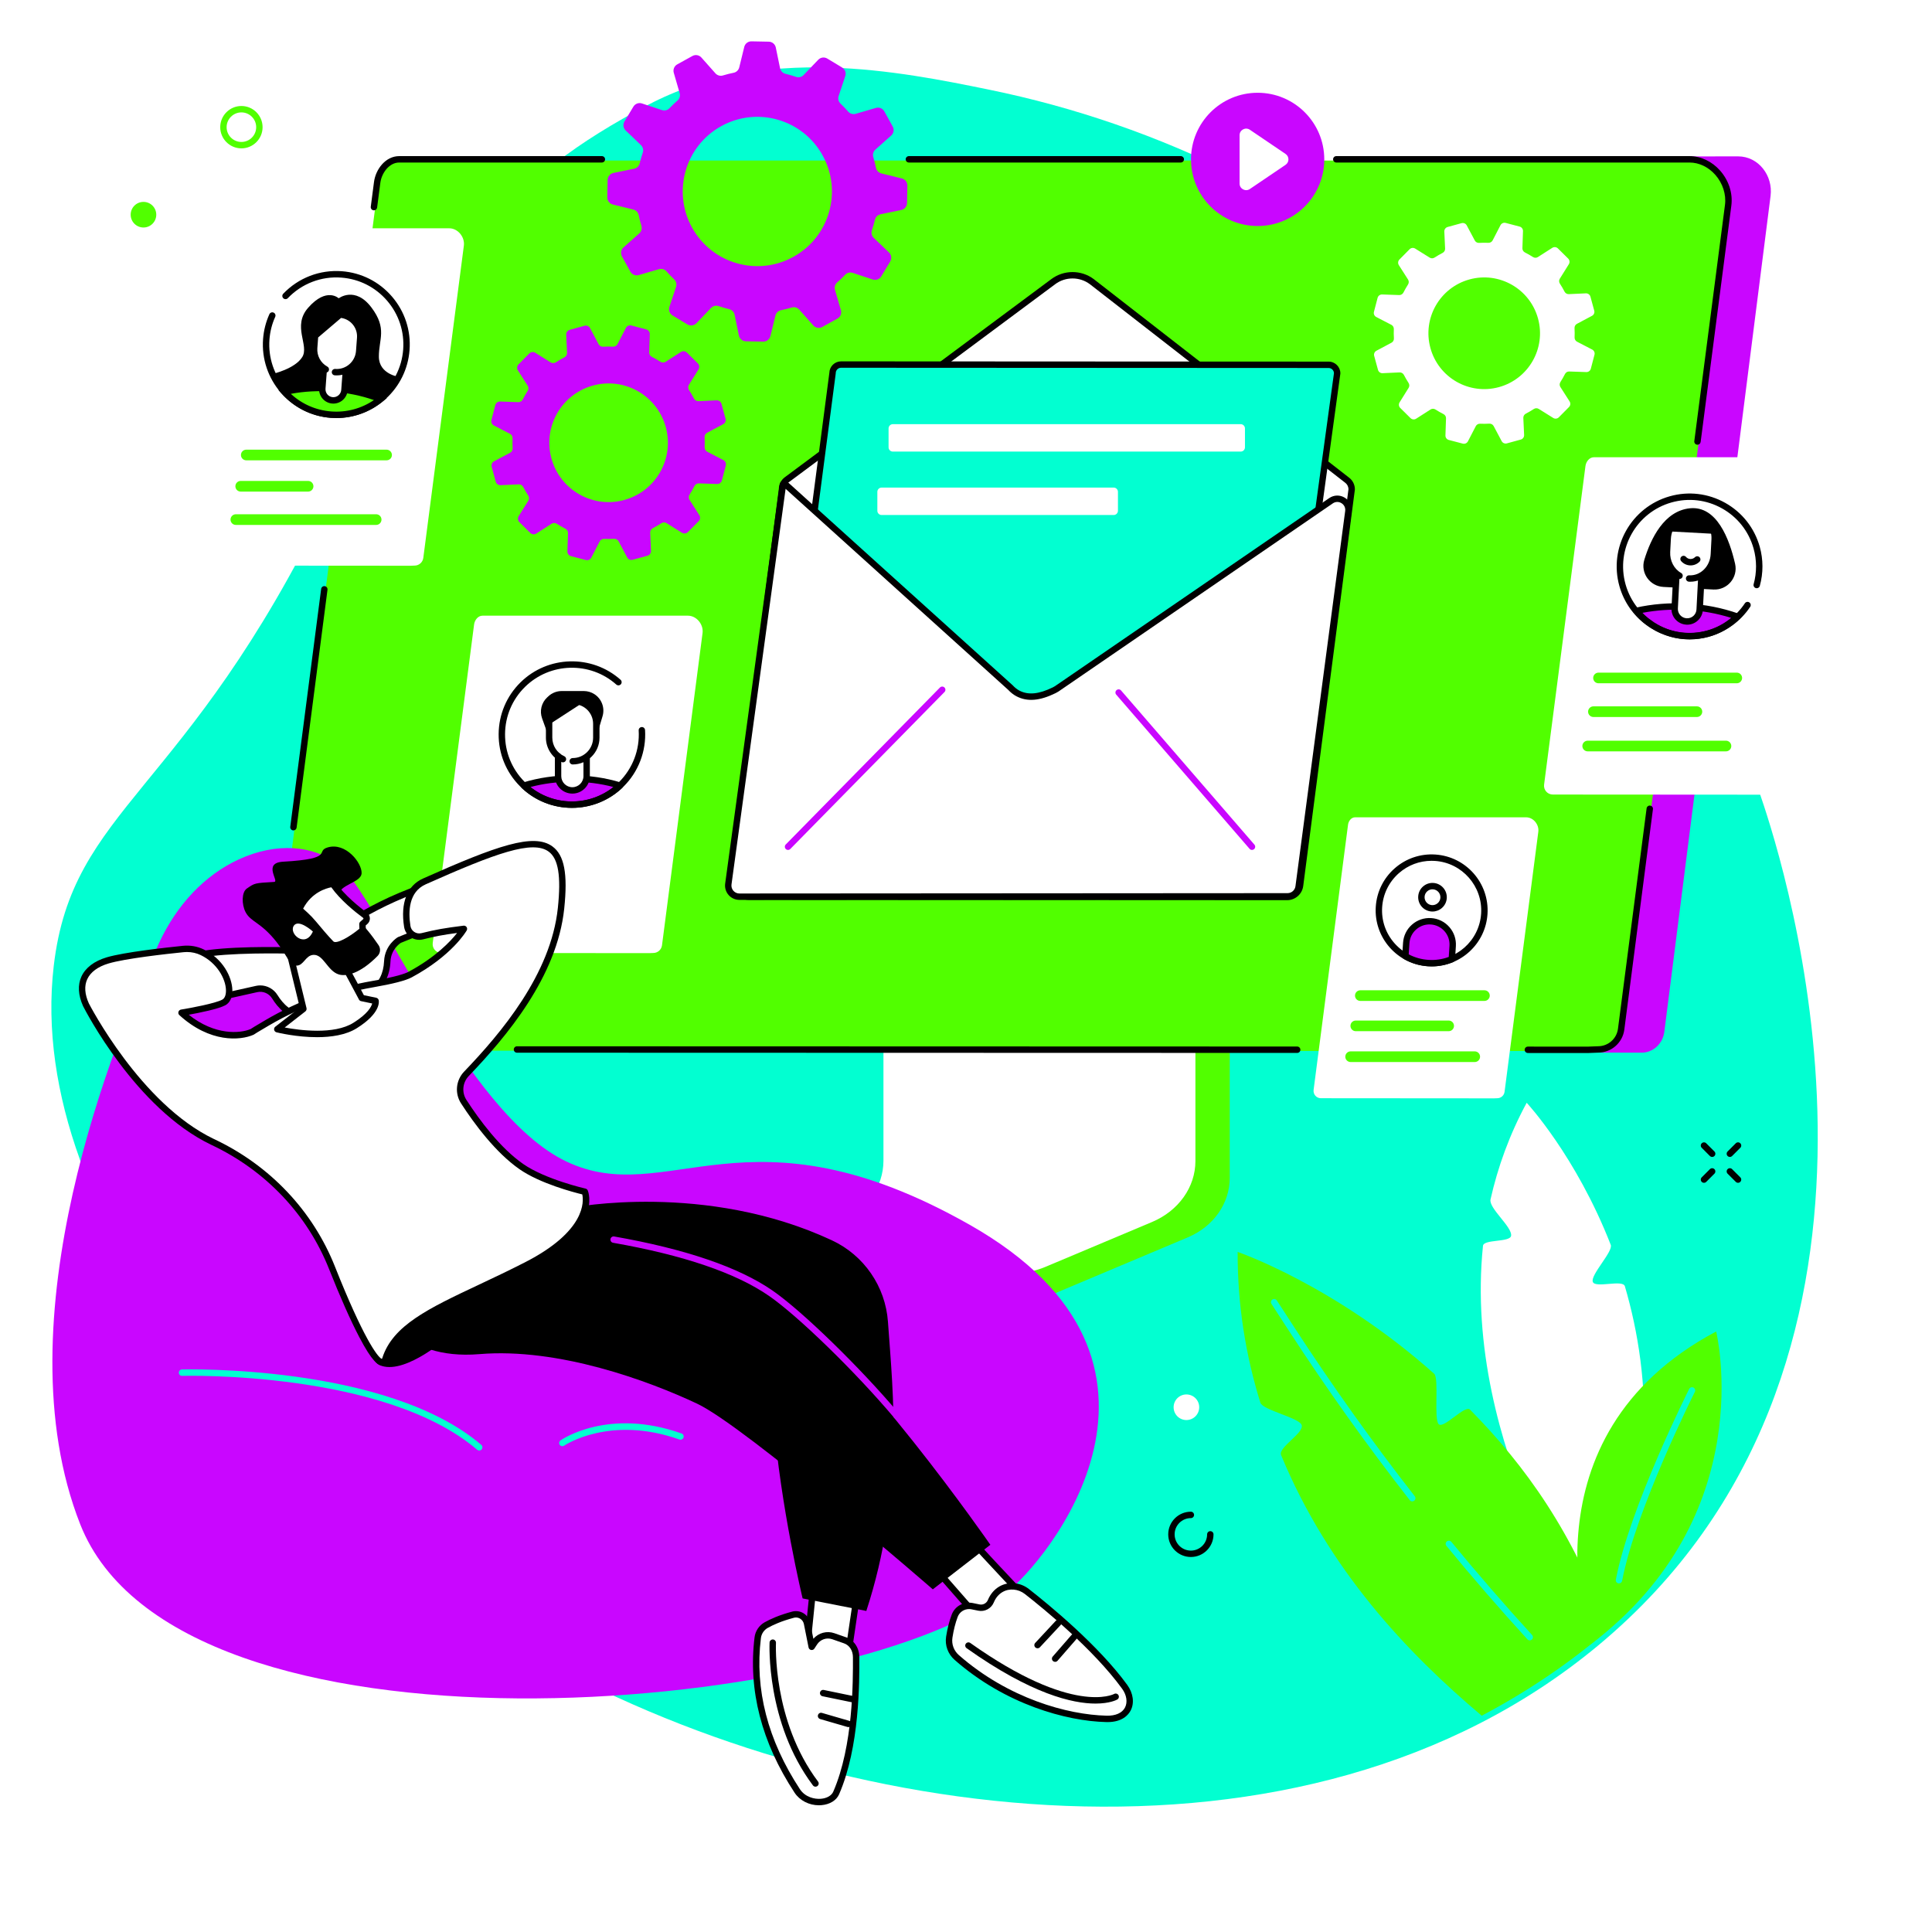 <svg xmlns="http://www.w3.org/2000/svg" xmlns:xlink="http://www.w3.org/1999/xlink" width="800" zoomAndPan="magnify" viewBox="0 0 600 600" height="800" preserveAspectRatio="xMidYMid meet" version="1.0"><defs><clipPath id="8f141638f8"><path d="M 188 12.75 L 282 12.75 L 282 107 L 188 107 Z M 188 12.75 " clip-rule="nonzero"/></clipPath></defs><rect x="-60" width="720" fill="#ffffff" y="-60" height="720" fill-opacity="1"/><rect x="-60" width="720" fill="#ffffff" y="-60" height="720" fill-opacity="1"/><path fill="#02ffd1" d="M 201.332 32.531 C 237.223 13.586 279.762 22.258 306.953 27.801 C 414.129 49.641 507.688 127.605 547.809 250.258 C 557.203 278.965 599.98 424.914 496.266 511.066 C 404.582 587.219 258.098 567.059 163.832 512.793 C 85.738 467.836 7.504 378.691 16.688 299.992 C 22.461 250.504 57.613 247.004 101.621 156.195 C 139.711 77.594 157.438 55.707 201.332 32.531 " fill-opacity="1" fill-rule="nonzero"/><path fill="#51ff00" d="M 380.887 282.973 L 284.906 283.574 C 284.289 283.574 284.086 284.152 284.086 284.707 L 284.086 366.367 C 284.086 374.184 229.551 394.496 229.02 393.465 L 228.953 402.105 C 228.949 403.715 230.363 405.141 232.168 405.141 L 233.367 405.141 C 233.375 405.141 233.383 405.141 233.391 405.141 L 313.859 405.141 C 317.598 405.141 321.285 404.305 324.664 402.891 L 368.91 384.262 C 376.875 380.906 381.898 373.703 381.898 365.848 L 381.898 284.109 C 381.898 283.551 381.508 282.973 380.887 282.973 " fill-opacity="1" fill-rule="nonzero"/><path fill="#ffffff" d="M 274.363 278.82 L 274.363 360.492 C 274.363 368.547 269.18 375.883 261.039 379.359 L 231.191 392.094 C 229.246 392.93 229.906 395.539 232.07 395.539 L 314.078 395.539 C 317.766 395.539 321.402 394.812 324.742 393.406 L 357.809 379.488 C 366.012 376.031 371.246 368.668 371.246 360.574 L 371.246 278.82 C 371.246 278.484 370.941 278.211 370.566 278.211 L 275.043 278.211 C 274.668 278.211 274.363 278.484 274.363 278.82 " fill-opacity="1" fill-rule="nonzero"/><path fill="#c906ff" d="M 95.578 326.008 L 490.219 326.215 L 497.07 326.891 L 509.812 326.918 C 513.434 326.918 516.41 324.074 516.871 320.449 L 549.867 60.84 C 550.668 54.523 546.094 48.562 539.785 48.562 L 499.363 48.598 L 491.137 52.578 L 344.375 53.496 L 339.062 52.867 L 130.84 52.004 L 95.578 326.008 " fill-opacity="1" fill-rule="nonzero"/><path fill="#51ff00" d="M 525.059 49.855 C 532.176 49.855 537.965 57.023 537.055 64.102 L 503.82 319.992 C 503.355 323.594 500.301 326.285 496.684 326.285 L 493.562 326.406 L 90.719 326.285 C 86.379 326.285 83.027 322.465 83.582 318.148 L 117.488 57.047 C 117.949 53.449 120.715 49.855 124.336 49.855 L 525.059 49.855 " fill-opacity="1" fill-rule="nonzero"/><path fill="#000000" d="M 402.852 326.996 C 402.852 326.996 402.852 326.996 402.848 326.996 L 160.551 326.926 C 160.004 326.926 159.559 326.484 159.559 325.934 C 159.559 325.383 160.004 324.938 160.555 324.938 L 402.852 325.008 C 403.402 325.008 403.844 325.457 403.844 326.004 C 403.844 326.555 403.402 326.996 402.852 326.996 " fill-opacity="1" fill-rule="nonzero"/><path fill="#000000" d="M 493.246 327.023 L 474.496 327.016 C 473.945 327.016 473.5 326.574 473.5 326.027 C 473.5 325.477 473.945 325.031 474.496 325.031 L 493.211 325.039 L 496.285 324.922 C 499.434 324.922 502.078 322.586 502.477 319.492 L 511.367 251.047 C 511.438 250.5 511.934 250.113 512.48 250.188 C 513.027 250.258 513.41 250.754 513.336 251.297 L 504.449 319.746 C 503.922 323.828 500.434 326.906 496.324 326.906 L 493.246 327.023 " fill-opacity="1" fill-rule="nonzero"/><path fill="#000000" d="M 527.168 138.113 C 527.125 138.113 527.082 138.113 527.035 138.105 C 526.492 138.035 526.109 137.535 526.18 136.992 L 535.711 63.594 C 536.125 60.383 535.004 56.914 532.719 54.312 C 530.574 51.871 527.652 50.473 524.703 50.473 L 415 50.473 C 414.445 50.473 414.004 50.023 414.004 49.477 C 414.004 48.93 414.445 48.484 415 48.484 L 524.703 48.484 C 528.223 48.484 531.688 50.133 534.211 53 C 536.906 56.07 538.176 60.023 537.684 63.852 L 528.152 137.25 C 528.082 137.75 527.656 138.113 527.168 138.113 " fill-opacity="1" fill-rule="nonzero"/><path fill="#000000" d="M 366.707 50.473 L 282.262 50.473 C 281.711 50.473 281.27 50.027 281.27 49.477 C 281.27 48.93 281.711 48.484 282.262 48.484 L 366.707 48.484 C 367.25 48.484 367.699 48.93 367.699 49.477 C 367.699 50.027 367.25 50.473 366.707 50.473 " fill-opacity="1" fill-rule="nonzero"/><path fill="#000000" d="M 116.133 65.324 C 116.094 65.324 116.051 65.32 116.004 65.312 C 115.461 65.246 115.078 64.746 115.148 64.199 L 116.145 56.543 C 116.652 52.582 119.723 48.484 123.977 48.484 L 186.922 48.484 C 187.469 48.484 187.914 48.93 187.914 49.477 C 187.914 50.027 187.469 50.473 186.922 50.473 L 123.977 50.473 C 120.855 50.473 118.504 53.758 118.113 56.797 L 117.117 64.457 C 117.055 64.961 116.625 65.324 116.133 65.324 " fill-opacity="1" fill-rule="nonzero"/><path fill="#000000" d="M 91.129 257.891 C 91.086 257.891 91.043 257.891 91 257.883 C 90.457 257.812 90.074 257.316 90.145 256.77 L 99.738 182.891 C 99.809 182.348 100.305 181.961 100.848 182.035 C 101.395 182.102 101.777 182.602 101.707 183.145 L 92.113 257.027 C 92.047 257.527 91.621 257.891 91.129 257.891 " fill-opacity="1" fill-rule="nonzero"/><path fill="#ffffff" d="M 139.512 70.898 C 142.207 70.898 144.402 73.613 144.055 76.297 L 131.461 173.262 C 131.285 174.629 130.129 175.648 128.758 175.648 L 127.578 175.695 L 62.965 175.648 C 61.32 175.648 60.051 174.199 60.258 172.562 L 73.105 73.625 C 73.281 72.258 74.332 70.898 75.703 70.898 L 139.512 70.898 " fill-opacity="1" fill-rule="nonzero"/><path fill="#51ff00" d="M 120.055 142.957 L 76.48 142.957 C 75.566 142.957 74.828 142.219 74.828 141.305 C 74.828 140.391 75.566 139.648 76.48 139.648 L 120.055 139.648 C 120.969 139.648 121.711 140.391 121.711 141.305 C 121.711 142.219 120.969 142.957 120.055 142.957 " fill-opacity="1" fill-rule="nonzero"/><path fill="#51ff00" d="M 95.68 152.668 L 74.754 152.668 C 73.84 152.668 73.102 151.926 73.102 151.012 C 73.102 150.098 73.84 149.355 74.754 149.355 L 95.68 149.355 C 96.594 149.355 97.336 150.098 97.336 151.012 C 97.336 151.926 96.594 152.668 95.68 152.668 " fill-opacity="1" fill-rule="nonzero"/><path fill="#51ff00" d="M 116.82 163.02 L 73.246 163.02 C 72.332 163.02 71.59 162.281 71.59 161.363 C 71.59 160.449 72.332 159.707 73.246 159.707 L 116.82 159.707 C 117.734 159.707 118.473 160.449 118.473 161.363 C 118.473 162.281 117.734 163.02 116.82 163.02 " fill-opacity="1" fill-rule="nonzero"/><path fill="#ffffff" d="M 82.691 105.363 C 83.59 93.336 94.062 84.32 106.078 85.223 C 118.094 86.125 127.102 96.602 126.199 108.629 C 125.297 120.656 114.824 129.672 102.812 128.77 C 90.797 127.867 81.789 117.391 82.691 105.363 " fill-opacity="1" fill-rule="nonzero"/><path fill="#000000" d="M 104.457 129.824 C 103.887 129.824 103.316 129.801 102.738 129.758 C 90.195 128.816 80.758 117.84 81.699 105.289 C 81.902 102.605 82.559 100.012 83.66 97.578 C 83.883 97.082 84.473 96.859 84.973 97.086 C 85.473 97.309 85.695 97.898 85.469 98.402 C 84.465 100.617 83.863 102.988 83.68 105.438 C 82.82 116.895 91.434 126.918 102.887 127.777 C 114.336 128.637 124.352 120.012 125.211 108.555 C 125.625 103 123.859 97.617 120.23 93.402 C 116.602 89.18 111.551 86.629 106.004 86.215 C 99.77 85.742 93.719 88.074 89.391 92.594 C 89.012 92.996 88.383 93.008 87.988 92.625 C 87.59 92.246 87.574 91.621 87.957 91.223 C 92.691 86.266 99.328 83.723 106.152 84.23 C 112.227 84.688 117.762 87.484 121.734 92.105 C 125.711 96.727 127.648 102.621 127.191 108.703 C 126.293 120.676 116.266 129.824 104.457 129.824 " fill-opacity="1" fill-rule="nonzero"/><path fill="#51ff00" d="M 88.332 121.711 C 91.953 125.68 97.031 128.336 102.812 128.77 C 108.59 129.199 114.008 127.336 118.18 123.949 C 113.777 122.215 108.773 121.047 103.422 120.645 C 98.066 120.246 92.945 120.648 88.332 121.711 " fill-opacity="1" fill-rule="nonzero"/><path fill="#ffffff" d="M 103.273 124.34 C 101.379 124.195 99.953 122.543 100.098 120.645 L 101.414 103.121 L 108.277 103.637 L 106.965 121.16 C 106.82 123.055 105.168 124.48 103.273 124.34 " fill-opacity="1" fill-rule="nonzero"/><path fill="#000000" d="M 117.66 110.77 C 117.637 105.293 120.293 102.074 115.375 95.52 C 110.285 88.734 105.188 92.645 105.188 92.645 C 105.188 92.645 101.453 89.039 95.707 95.566 C 90.637 101.328 96.137 107.242 93.863 110.895 C 91.594 114.547 84.703 116.113 84.703 116.113 C 84.703 116.113 86.539 120.598 89.07 122.699 L 117.473 124.832 C 117.473 124.832 123.824 118.875 123.961 117.062 C 123.961 117.062 117.684 116.246 117.66 110.77 " fill-opacity="1" fill-rule="nonzero"/><path fill="#51ff00" d="M 88.332 121.711 C 91.953 125.68 97.031 128.336 102.812 128.77 C 108.59 129.199 114.008 127.336 118.18 123.949 C 113.777 122.215 108.773 121.047 103.422 120.645 C 98.066 120.246 92.945 120.648 88.332 121.711 " fill-opacity="1" fill-rule="nonzero"/><path fill="#000000" d="M 90.324 122.312 C 93.766 125.504 98.164 127.426 102.883 127.781 C 107.605 128.137 112.238 126.887 116.121 124.246 C 112.125 122.855 107.836 121.977 103.344 121.641 C 98.855 121.301 94.484 121.527 90.324 122.312 Z M 104.457 129.824 C 103.887 129.824 103.312 129.805 102.734 129.762 C 96.914 129.328 91.539 126.703 87.598 122.383 L 86.453 121.125 L 88.109 120.746 C 92.988 119.625 98.164 119.258 103.492 119.66 C 108.824 120.059 113.891 121.191 118.543 123.031 L 120.125 123.652 L 118.805 124.727 C 114.715 128.043 109.676 129.824 104.457 129.824 " fill-opacity="1" fill-rule="nonzero"/><path fill="#ffffff" d="M 105.609 97.699 L 105.371 97.68 L 97.855 104.188 L 97.566 108.043 C 97.371 110.617 98.594 112.969 100.57 114.34 L 100.098 120.641 C 99.957 122.543 101.379 124.191 103.273 124.336 C 105.168 124.48 106.824 123.055 106.965 121.16 L 107.43 114.969 C 109.699 113.953 111.352 111.75 111.551 109.094 L 111.859 104.973 C 112.141 101.234 109.34 97.977 105.609 97.699 " fill-opacity="1" fill-rule="nonzero"/><path fill="#000000" d="M 103.535 125.34 C 103.422 125.34 103.312 125.336 103.199 125.328 C 100.758 125.145 98.926 123.008 99.105 120.566 L 99.566 114.457 C 99.605 113.91 100.082 113.5 100.629 113.543 C 101.176 113.582 101.586 114.059 101.547 114.605 L 101.09 120.719 C 100.988 122.066 102 123.246 103.348 123.348 C 104.691 123.445 105.871 122.43 105.977 121.086 L 106.426 115.078 C 106.465 114.531 106.941 114.121 107.488 114.16 C 108.035 114.203 108.449 114.68 108.406 115.223 L 107.957 121.23 C 107.781 123.559 105.832 125.34 103.535 125.34 " fill-opacity="1" fill-rule="nonzero"/><path fill="#000000" d="M 104.562 116.582 C 104.359 116.582 104.16 116.574 103.957 116.562 C 103.41 116.52 103 116.043 103.043 115.496 C 103.082 114.949 103.559 114.539 104.105 114.578 C 107.414 114.832 110.309 112.336 110.559 109.023 L 110.867 104.898 C 111.098 101.848 108.934 99.164 105.926 98.734 L 98.805 104.797 L 98.555 108.117 C 98.375 110.469 99.598 112.723 101.664 113.859 C 102.141 114.121 102.316 114.723 102.055 115.203 C 101.789 115.684 101.188 115.863 100.707 115.594 C 97.961 114.09 96.34 111.098 96.574 107.969 L 96.855 104.234 C 96.875 103.969 97 103.723 97.199 103.555 L 104.965 96.945 C 105.164 96.777 105.422 96.691 105.684 96.711 C 105.797 96.719 105.91 96.73 106.023 96.746 C 110.164 97.238 113.16 100.887 112.848 105.047 L 112.539 109.172 C 112.227 113.375 108.707 116.582 104.562 116.582 " fill-opacity="1" fill-rule="nonzero"/><path fill="#ffffff" d="M 213.637 191.207 C 216.336 191.207 218.527 193.922 218.184 196.605 L 205.59 293.574 C 205.414 294.938 204.258 295.957 202.887 295.957 L 201.703 296.004 L 137.094 295.957 C 135.445 295.957 134.176 294.508 134.387 292.875 L 147.234 193.93 C 147.41 192.566 148.461 191.207 149.832 191.207 L 213.637 191.207 " fill-opacity="1" fill-rule="nonzero"/><path fill="#ffffff" d="M 156.289 228.227 C 156.289 216.27 165.973 206.574 177.926 206.574 C 189.875 206.574 199.562 216.27 199.562 228.227 C 199.562 240.188 189.875 249.883 177.926 249.883 C 165.973 249.883 156.289 240.188 156.289 228.227 " fill-opacity="1" fill-rule="nonzero"/><path fill="#c906ff" d="M 162.695 243.973 C 166.59 247.652 171.84 249.91 177.621 249.91 C 183.406 249.91 188.656 247.652 192.551 243.973 C 188.043 242.574 182.977 241.789 177.621 241.789 C 172.266 241.789 167.203 242.574 162.695 243.973 " fill-opacity="1" fill-rule="nonzero"/><path fill="#000000" d="M 164.727 244.422 C 168.387 247.332 172.906 248.918 177.621 248.918 C 182.34 248.918 186.859 247.332 190.52 244.422 C 186.441 243.336 182.109 242.785 177.621 242.785 C 173.133 242.785 168.805 243.336 164.727 244.422 Z M 177.621 250.902 C 171.797 250.902 166.254 248.699 162.012 244.699 C 161.754 244.453 161.645 244.094 161.727 243.75 C 161.805 243.406 162.062 243.129 162.398 243.027 C 167.168 241.547 172.293 240.801 177.621 240.801 C 182.953 240.801 188.074 241.547 192.844 243.027 C 193.184 243.129 193.441 243.406 193.52 243.75 C 193.598 244.094 193.488 244.453 193.234 244.699 C 188.992 248.699 183.449 250.902 177.621 250.902 " fill-opacity="1" fill-rule="nonzero"/><path fill="#000000" d="M 184.594 215.578 C 183.613 214.945 182.473 214.609 181.305 214.609 L 174.441 214.609 C 172.906 214.609 171.43 215.191 170.305 216.234 L 169.93 216.582 C 168.145 218.238 167.523 220.801 168.352 223.094 L 170.605 229.359 L 185.086 229.266 L 187.129 222.422 C 187.898 219.832 186.867 217.043 184.594 215.578 " fill-opacity="1" fill-rule="nonzero"/><path fill="#ffffff" d="M 181.016 218.309 C 180.984 218.297 180.922 218.266 180.922 218.266 L 170.531 225.016 L 170.531 229.086 C 170.531 231.414 171.621 233.488 173.312 234.828 L 173.312 241.031 C 173.312 243.484 175.301 245.469 177.754 245.469 C 180.203 245.469 182.191 243.484 182.191 241.031 L 182.191 234.988 C 184.004 233.656 185.188 231.512 185.188 229.086 L 185.188 224.77 C 185.188 221.895 183.477 219.418 181.016 218.309 " fill-opacity="1" fill-rule="nonzero"/><path fill="#000000" d="M 177.859 237.41 C 177.312 237.41 176.867 236.961 176.867 236.414 C 176.867 235.867 177.312 235.422 177.859 235.422 C 181.355 235.422 184.195 232.578 184.195 229.086 L 184.195 224.77 C 184.195 221.414 181.465 218.68 178.105 218.68 L 171.523 218.68 L 171.523 229.086 C 171.523 231.566 172.98 233.828 175.238 234.855 C 175.738 235.086 175.957 235.672 175.73 236.172 C 175.504 236.672 174.914 236.891 174.414 236.664 C 171.453 235.316 169.539 232.34 169.539 229.086 L 169.539 217.684 C 169.539 217.137 169.98 216.695 170.531 216.695 L 178.105 216.695 C 182.559 216.695 186.184 220.316 186.184 224.77 L 186.184 229.086 C 186.184 233.676 182.449 237.41 177.859 237.41 " fill-opacity="1" fill-rule="nonzero"/><path fill="#000000" d="M 177.617 250.879 C 171.738 250.879 165.859 248.617 161.414 244.109 C 157.148 239.785 154.816 234.055 154.859 227.977 C 154.902 221.898 157.309 216.199 161.633 211.93 C 170.145 203.535 183.801 203.176 192.723 211.109 C 193.133 211.477 193.168 212.105 192.805 212.512 C 192.441 212.922 191.812 212.957 191.402 212.598 C 183.258 205.352 170.797 205.68 163.027 213.34 C 159.078 217.238 156.883 222.441 156.848 227.988 C 156.809 233.535 158.934 238.766 162.828 242.715 C 170.871 250.867 184.051 250.961 192.203 242.914 C 196.477 238.699 198.715 232.84 198.348 226.844 C 198.312 226.297 198.73 225.824 199.277 225.793 C 199.82 225.758 200.293 226.176 200.328 226.723 C 200.734 233.293 198.281 239.711 193.598 244.328 C 189.172 248.695 183.391 250.875 177.617 250.879 " fill-opacity="1" fill-rule="nonzero"/><path fill="#000000" d="M 177.754 246.461 C 174.758 246.461 172.32 244.027 172.32 241.031 L 172.32 234.828 C 172.32 234.281 172.766 233.836 173.312 233.836 C 173.863 233.836 174.305 234.281 174.305 234.828 L 174.305 241.031 C 174.305 242.93 175.852 244.477 177.754 244.477 C 179.652 244.477 181.199 242.93 181.199 241.031 L 181.199 235.145 C 181.199 234.594 181.645 234.152 182.191 234.152 C 182.742 234.152 183.184 234.594 183.184 235.145 L 183.184 241.031 C 183.184 244.027 180.746 246.461 177.754 246.461 " fill-opacity="1" fill-rule="nonzero"/><path fill="#ffffff" d="M 473.953 253.824 C 476.199 253.824 478.027 256.086 477.738 258.316 L 467.254 339.078 C 467.102 340.215 466.141 341.062 465 341.062 L 464.016 341.102 L 410.203 341.062 C 408.836 341.062 407.777 339.855 407.949 338.496 L 418.648 256.09 C 418.797 254.957 419.668 253.824 420.812 253.824 L 473.953 253.824 " fill-opacity="1" fill-rule="nonzero"/><path fill="#ffffff" d="M 428.25 281.68 C 428.832 272.645 436.625 265.789 445.66 266.367 C 454.695 266.953 461.551 274.742 460.973 283.781 C 460.391 292.816 452.598 299.668 443.562 299.09 C 434.527 298.508 427.672 290.715 428.25 281.68 " fill-opacity="1" fill-rule="nonzero"/><path fill="#000000" d="M 428.246 281.684 L 428.254 281.684 Z M 444.586 267.332 C 440.844 267.332 437.273 268.672 434.438 271.168 C 431.352 273.883 429.504 277.645 429.238 281.746 C 428.977 285.852 430.328 289.812 433.043 292.902 C 435.758 295.992 439.516 297.84 443.621 298.102 C 452.098 298.648 459.434 292.191 459.977 283.719 C 460.52 275.246 454.07 267.906 445.594 267.363 C 445.254 267.34 444.918 267.332 444.586 267.332 Z M 444.621 300.117 C 444.242 300.117 443.871 300.105 443.492 300.082 C 433.926 299.469 426.641 291.188 427.258 281.621 C 427.551 276.984 429.641 272.746 433.125 269.676 C 436.613 266.609 441.086 265.086 445.723 265.379 C 455.289 265.996 462.574 274.277 461.957 283.848 C 461.371 293.035 453.703 300.117 444.621 300.117 " fill-opacity="1" fill-rule="nonzero"/><path fill="#ffffff" d="M 441.426 278.418 C 441.551 276.52 443.188 275.074 445.09 275.195 C 446.992 275.32 448.438 276.961 448.312 278.867 C 448.195 280.766 446.551 282.207 444.648 282.086 C 442.746 281.965 441.305 280.324 441.426 278.418 " fill-opacity="1" fill-rule="nonzero"/><path fill="#000000" d="M 442.418 278.48 C 442.379 279.137 442.59 279.77 443.023 280.266 C 443.457 280.758 444.059 281.051 444.715 281.098 C 446.066 281.176 447.238 280.152 447.328 278.797 C 447.41 277.445 446.383 276.273 445.027 276.188 C 444.375 276.141 443.738 276.359 443.246 276.797 C 442.754 277.227 442.461 277.828 442.418 278.48 Z M 444.879 283.082 C 444.777 283.082 444.684 283.082 444.59 283.074 C 443.402 283 442.316 282.465 441.535 281.578 C 440.75 280.684 440.363 279.539 440.438 278.359 C 440.512 277.172 441.043 276.086 441.934 275.305 C 442.828 274.52 443.977 274.129 445.156 274.207 C 447.602 274.363 449.461 276.48 449.309 278.926 C 449.23 280.109 448.699 281.195 447.805 281.977 C 446.984 282.695 445.957 283.082 444.879 283.082 " fill-opacity="1" fill-rule="nonzero"/><path fill="#c906ff" d="M 444.395 286.109 C 440.41 285.855 436.973 288.879 436.723 292.859 L 436.457 296.953 C 438.566 298.164 440.977 298.922 443.562 299.086 C 446.148 299.254 448.637 298.809 450.883 297.875 L 451.145 293.785 C 451.398 289.801 448.379 286.367 444.395 286.109 " fill-opacity="1" fill-rule="nonzero"/><path fill="#000000" d="M 450.879 297.879 L 450.887 297.879 Z M 437.492 296.383 C 439.395 297.383 441.457 297.957 443.629 298.098 C 445.793 298.242 447.914 297.93 449.926 297.184 L 450.152 293.723 C 450.258 292.059 449.711 290.457 448.613 289.207 C 447.512 287.957 445.992 287.211 444.328 287.102 C 442.668 286.992 441.066 287.543 439.816 288.641 C 438.566 289.742 437.82 291.262 437.715 292.922 Z M 444.637 300.121 C 444.262 300.121 443.883 300.105 443.496 300.082 C 440.816 299.91 438.281 299.145 435.961 297.816 C 435.637 297.629 435.441 297.266 435.465 296.891 L 435.73 292.797 C 435.871 290.605 436.855 288.602 438.504 287.152 C 440.152 285.699 442.273 284.98 444.457 285.121 C 446.645 285.258 448.652 286.246 450.102 287.895 C 451.551 289.543 452.273 291.656 452.133 293.852 L 451.871 297.941 C 451.844 298.316 451.609 298.648 451.262 298.797 C 449.141 299.672 446.918 300.121 444.637 300.121 " fill-opacity="1" fill-rule="nonzero"/><path fill="#51ff00" d="M 461.008 310.848 L 422.469 310.848 C 421.551 310.848 420.809 310.105 420.809 309.191 C 420.809 308.281 421.551 307.539 422.469 307.539 L 461.008 307.539 C 461.922 307.539 462.66 308.281 462.66 309.191 C 462.66 310.105 461.922 310.848 461.008 310.848 " fill-opacity="1" fill-rule="nonzero"/><path fill="#51ff00" d="M 449.895 320.246 L 421.047 320.246 C 420.137 320.246 419.395 319.508 419.395 318.59 C 419.395 317.676 420.137 316.938 421.047 316.938 L 449.895 316.938 C 450.809 316.938 451.551 317.676 451.551 318.59 C 451.551 319.508 450.809 320.246 449.895 320.246 " fill-opacity="1" fill-rule="nonzero"/><path fill="#51ff00" d="M 457.988 329.824 L 419.453 329.824 C 418.539 329.824 417.797 329.082 417.797 328.168 C 417.797 327.254 418.539 326.512 419.453 326.512 L 457.988 326.512 C 458.91 326.512 459.648 327.254 459.648 328.168 C 459.648 329.082 458.91 329.824 457.988 329.824 " fill-opacity="1" fill-rule="nonzero"/><path fill="#ffffff" d="M 558.785 142.004 C 561.48 142.004 563.672 144.723 563.324 147.402 L 550.734 244.371 C 550.559 245.734 549.402 246.754 548.031 246.754 L 546.848 246.797 L 482.238 246.754 C 480.594 246.754 479.32 245.309 479.531 243.672 L 492.379 144.73 C 492.559 143.363 493.605 142.004 494.973 142.004 L 558.785 142.004 " fill-opacity="1" fill-rule="nonzero"/><path fill="#51ff00" d="M 539.371 212.199 L 496.434 212.199 C 495.52 212.199 494.781 211.461 494.781 210.547 C 494.781 209.633 495.52 208.891 496.434 208.891 L 539.371 208.891 C 540.285 208.891 541.027 209.633 541.027 210.547 C 541.027 211.461 540.285 212.199 539.371 212.199 " fill-opacity="1" fill-rule="nonzero"/><path fill="#51ff00" d="M 526.984 222.672 L 494.852 222.672 C 493.938 222.672 493.195 221.93 493.195 221.016 C 493.195 220.105 493.938 219.363 494.852 219.363 L 526.984 219.363 C 527.902 219.363 528.645 220.105 528.645 221.016 C 528.645 221.93 527.902 222.672 526.984 222.672 " fill-opacity="1" fill-rule="nonzero"/><path fill="#51ff00" d="M 536.008 233.34 L 493.074 233.34 C 492.16 233.34 491.418 232.602 491.418 231.684 C 491.418 230.77 492.16 230.027 493.074 230.027 L 536.008 230.027 C 536.926 230.027 537.668 230.77 537.668 231.684 C 537.668 232.602 536.926 233.34 536.008 233.34 " fill-opacity="1" fill-rule="nonzero"/><path fill="#ffffff" d="M 514.84 156.848 C 505.996 161.461 501.223 171.75 503.918 181.781 C 505.148 186.344 507.742 190.176 511.137 192.953 C 511.23 193.027 511.324 193.102 511.418 193.172 L 513.219 194.465 C 518.191 197.641 524.438 198.797 530.59 197.141 C 542.199 194.02 549.309 180.809 545.945 170.473 C 543.324 162.406 540.09 159.289 533.984 156.281 C 524.652 151.695 514.84 156.848 514.84 156.848 " fill-opacity="1" fill-rule="nonzero"/><path fill="#c906ff" d="M 523.855 188.426 C 518.312 188.137 513.008 188.609 508.18 189.703 C 509.074 190.789 510.074 191.777 511.152 192.66 C 511.242 192.734 511.34 192.805 511.438 192.875 L 513.227 194.172 C 518.207 197.352 524.156 198.492 530.312 196.832 C 533.871 195.875 537.008 193.969 539.551 191.484 C 534.727 189.793 529.605 188.727 523.855 188.426 " fill-opacity="1" fill-rule="nonzero"/><path fill="#000000" d="M 510.062 190.324 C 510.609 190.879 511.18 191.406 511.781 191.895 C 511.852 191.953 511.934 192.016 512.016 192.074 L 513.805 193.367 C 518.754 196.523 524.391 197.402 530.051 195.875 C 532.773 195.148 535.359 193.777 537.621 191.887 C 533.164 190.48 528.625 189.672 523.801 189.418 C 519.086 189.172 514.473 189.477 510.062 190.324 Z M 524.73 198.574 C 520.52 198.574 516.383 197.367 512.695 195.008 L 510.852 193.684 C 510.738 193.602 510.629 193.52 510.52 193.434 C 509.391 192.504 508.344 191.461 507.41 190.34 C 507.188 190.074 507.125 189.707 507.234 189.383 C 507.348 189.059 507.617 188.812 507.957 188.734 C 513.039 187.586 518.402 187.152 523.906 187.438 C 529.492 187.723 534.719 188.746 539.875 190.551 C 540.203 190.66 540.445 190.934 540.516 191.27 C 540.594 191.605 540.488 191.957 540.242 192.195 C 537.473 194.902 534.129 196.84 530.57 197.797 C 528.629 198.32 526.668 198.574 524.73 198.574 " fill-opacity="1" fill-rule="nonzero"/><path fill="#000000" d="M 538.852 175.109 C 537.074 167.309 533.137 157.004 524.809 157.855 C 516.824 158.676 512.684 167.207 510.652 173.871 C 509.418 177.926 512.363 182.055 516.594 182.277 L 532.121 183.082 C 536.449 183.305 539.816 179.336 538.852 175.109 " fill-opacity="1" fill-rule="nonzero"/><path fill="#ffffff" d="M 532.426 165.848 C 532.426 165.828 532.414 165.789 532.414 165.789 L 518.324 165.023 C 518.324 165.023 518.316 165.047 518.312 165.059 C 518.094 165.75 517.957 166.488 517.918 167.258 L 517.703 171.379 C 517.559 174.145 518.742 176.637 520.648 178.152 L 520.086 188.926 C 519.977 191.066 521.621 192.895 523.766 193.008 C 525.906 193.117 527.734 191.473 527.844 189.328 L 528.395 178.715 C 530.574 177.441 532.109 175 532.258 172.137 L 532.5 167.484 C 532.531 166.922 532.504 166.379 532.426 165.848 " fill-opacity="1" fill-rule="nonzero"/><path fill="#000000" d="M 523.977 194.004 C 523.891 194.004 523.805 194 523.719 193.992 C 521.031 193.855 518.957 191.559 519.094 188.871 L 519.637 178.422 C 519.668 177.871 520.145 177.457 520.684 177.477 C 521.23 177.508 521.652 177.977 521.621 178.523 L 521.078 188.973 C 521 190.566 522.23 191.93 523.82 192.012 C 524.594 192.051 525.332 191.789 525.91 191.273 C 526.477 190.758 526.816 190.043 526.855 189.273 L 527.402 178.781 C 527.43 178.234 527.902 177.816 528.445 177.844 C 528.992 177.871 529.414 178.34 529.383 178.883 L 528.84 189.375 C 528.773 190.676 528.203 191.875 527.234 192.746 C 526.332 193.562 525.184 194.004 523.977 194.004 " fill-opacity="1" fill-rule="nonzero"/><path fill="#000000" d="M 525.031 175.59 C 524.973 175.59 524.906 175.59 524.848 175.586 C 523.777 175.539 522.773 175.047 522.09 174.246 C 521.738 173.828 521.785 173.203 522.199 172.848 C 522.621 172.492 523.246 172.539 523.602 172.957 C 523.934 173.344 524.418 173.578 524.938 173.605 C 525.492 173.617 526.004 173.426 526.402 173.035 C 526.797 172.652 527.422 172.66 527.809 173.055 C 528.188 173.445 528.18 174.074 527.789 174.457 C 527.035 175.191 526.062 175.59 525.031 175.59 " fill-opacity="1" fill-rule="nonzero"/><path fill="#000000" d="M 524.93 180.66 C 524.793 180.66 524.66 180.66 524.52 180.648 C 523.973 180.625 523.551 180.156 523.578 179.605 C 523.609 179.059 524.074 178.641 524.625 178.668 C 526.281 178.754 527.891 178.125 529.145 176.902 C 530.414 175.66 531.172 173.945 531.266 172.086 L 531.508 167.43 C 531.699 163.77 529.145 160.645 525.809 160.473 C 524.078 160.375 522.414 161.035 521.117 162.305 C 519.797 163.602 519.012 165.375 518.91 167.305 L 518.695 171.434 C 518.555 174.148 519.887 176.699 522.082 177.934 C 522.562 178.199 522.73 178.805 522.461 179.285 C 522.195 179.762 521.59 179.93 521.109 179.664 C 518.258 178.066 516.535 174.793 516.715 171.328 L 516.93 167.203 C 517.055 164.773 518.051 162.531 519.727 160.887 C 521.43 159.219 523.625 158.367 525.918 158.488 C 530.34 158.719 533.742 162.777 533.488 167.535 L 533.25 172.188 C 533.125 174.547 532.16 176.723 530.531 178.324 C 528.98 179.84 527.008 180.66 524.93 180.66 " fill-opacity="1" fill-rule="nonzero"/><path fill="#000000" d="M 524.719 198.539 C 514.844 198.539 505.746 192.016 502.93 182.059 C 499.539 170.047 506.551 157.52 518.562 154.125 C 524.375 152.484 530.484 153.207 535.762 156.156 C 541.035 159.109 544.844 163.938 546.492 169.758 C 547.621 173.754 547.629 177.969 546.52 181.953 C 546.375 182.48 545.824 182.785 545.297 182.645 C 544.77 182.496 544.461 181.949 544.609 181.422 C 545.617 177.793 545.605 173.941 544.578 170.297 C 543.078 164.988 539.602 160.586 534.793 157.891 C 529.98 155.195 524.402 154.543 519.102 156.039 C 508.145 159.133 501.75 170.559 504.844 181.52 C 507.934 192.473 519.359 198.863 530.32 195.77 C 535.055 194.438 539.16 191.449 541.887 187.355 C 542.188 186.898 542.809 186.773 543.266 187.082 C 543.723 187.383 543.844 188 543.539 188.457 C 540.555 192.941 536.051 196.219 530.859 197.684 C 528.812 198.266 526.75 198.539 524.719 198.539 " fill-opacity="1" fill-rule="nonzero"/><path fill="#c906ff" d="M 193.871 155.273 C 184.062 157.961 173.938 152.184 171.25 142.371 C 168.566 132.555 174.34 122.422 184.145 119.734 C 193.953 117.047 204.082 122.824 206.766 132.637 C 209.453 142.453 203.676 152.59 193.871 155.273 Z M 225.32 130.027 L 224.062 125.426 C 223.879 124.754 223.25 124.297 222.551 124.328 L 216.918 124.586 C 216.328 124.613 215.781 124.285 215.512 123.758 C 215.043 122.848 214.535 121.969 213.98 121.125 C 213.66 120.633 213.641 119.996 213.953 119.496 L 216.938 114.711 C 217.309 114.117 217.215 113.348 216.719 112.855 L 213.336 109.508 C 212.836 109.012 212.066 108.934 211.477 109.309 L 206.723 112.352 C 206.223 112.672 205.59 112.66 205.09 112.344 C 204.238 111.797 203.355 111.289 202.453 110.836 C 201.926 110.57 201.59 110.031 201.613 109.438 L 201.805 103.789 C 201.832 103.094 201.367 102.473 200.691 102.293 L 196.086 101.086 C 195.41 100.91 194.703 101.223 194.379 101.844 L 191.785 106.852 C 191.516 107.375 190.961 107.68 190.371 107.656 C 189.363 107.609 188.348 107.617 187.328 107.676 C 186.738 107.711 186.176 107.414 185.898 106.891 L 183.246 101.906 C 182.918 101.285 182.207 100.98 181.535 101.164 L 176.941 102.426 C 176.266 102.609 175.812 103.234 175.844 103.934 L 176.098 109.574 C 176.125 110.168 175.797 110.711 175.27 110.98 C 174.363 111.449 173.484 111.961 172.641 112.508 C 172.148 112.836 171.516 112.855 171.012 112.543 L 166.234 109.555 C 165.641 109.188 164.871 109.277 164.379 109.773 L 161.031 113.164 C 160.539 113.66 160.457 114.43 160.832 115.02 L 163.875 119.781 C 164.195 120.277 164.184 120.91 163.863 121.406 C 163.316 122.262 162.816 123.145 162.359 124.051 C 162.094 124.578 161.555 124.914 160.965 124.891 L 155.32 124.695 C 154.621 124.672 154 125.137 153.824 125.812 L 152.617 130.422 C 152.438 131.098 152.754 131.809 153.375 132.129 L 158.375 134.723 C 158.902 134.996 159.207 135.551 159.18 136.141 C 159.137 137.148 159.145 138.164 159.203 139.188 C 159.238 139.777 158.938 140.336 158.418 140.613 L 153.434 143.27 C 152.816 143.598 152.512 144.309 152.695 144.98 L 153.953 149.578 C 154.137 150.254 154.766 150.707 155.461 150.68 L 161.098 150.422 C 161.691 150.395 162.234 150.727 162.504 151.25 C 162.973 152.164 163.484 153.039 164.035 153.883 C 164.355 154.379 164.379 155.012 164.066 155.512 L 161.078 160.297 C 160.711 160.887 160.801 161.656 161.297 162.148 L 164.684 165.504 C 165.18 165.992 165.949 166.074 166.539 165.699 L 171.297 162.652 C 171.793 162.336 172.43 162.348 172.926 162.668 C 173.781 163.215 174.66 163.715 175.562 164.172 C 176.09 164.441 176.426 164.977 176.406 165.566 L 176.211 171.219 C 176.188 171.918 176.648 172.539 177.324 172.715 L 181.93 173.922 C 182.609 174.102 183.316 173.785 183.637 173.164 L 186.23 168.156 C 186.504 167.633 187.059 167.328 187.648 167.352 C 188.656 167.398 189.668 167.391 190.688 167.332 C 191.281 167.297 191.84 167.598 192.117 168.121 L 194.77 173.105 C 195.098 173.719 195.809 174.027 196.484 173.844 L 201.078 172.582 C 201.75 172.402 202.207 171.773 202.176 171.074 L 201.918 165.434 C 201.891 164.844 202.219 164.301 202.746 164.027 C 203.652 163.559 204.531 163.047 205.375 162.496 C 205.871 162.172 206.504 162.152 207.004 162.465 L 211.785 165.449 C 212.375 165.82 213.148 165.73 213.637 165.234 L 216.988 161.848 C 217.48 161.348 217.559 160.578 217.184 159.992 L 214.141 155.23 C 213.82 154.73 213.836 154.098 214.152 153.598 C 214.699 152.746 215.203 151.863 215.656 150.961 C 215.922 150.43 216.465 150.098 217.055 150.117 L 222.695 150.309 C 223.395 150.336 224.016 149.875 224.191 149.195 L 225.402 144.582 C 225.578 143.91 225.266 143.203 224.645 142.879 L 219.641 140.285 C 219.113 140.012 218.812 139.457 218.836 138.867 C 218.879 137.855 218.875 136.844 218.816 135.824 C 218.777 135.23 219.078 134.672 219.598 134.395 L 224.582 131.738 C 225.199 131.41 225.508 130.703 225.32 130.027 " fill-opacity="1" fill-rule="nonzero"/><path fill="#ffffff" d="M 465.512 120.223 C 456.281 122.75 446.75 117.316 444.227 108.078 C 441.699 98.844 447.133 89.309 456.363 86.777 C 465.59 84.25 475.121 89.684 477.648 98.922 C 480.176 108.16 474.742 117.695 465.512 120.223 Z M 495.105 96.465 L 493.926 92.137 C 493.75 91.5 493.16 91.07 492.504 91.102 L 487.203 91.344 C 486.645 91.371 486.133 91.059 485.879 90.562 C 485.438 89.707 484.961 88.883 484.438 88.09 C 484.137 87.625 484.113 87.027 484.41 86.555 L 487.219 82.051 C 487.566 81.492 487.48 80.77 487.016 80.305 L 483.828 77.152 C 483.363 76.691 482.637 76.613 482.078 76.965 L 477.602 79.832 C 477.141 80.133 476.539 80.121 476.07 79.82 C 475.27 79.305 474.438 78.832 473.59 78.406 C 473.094 78.156 472.777 77.645 472.797 77.09 L 472.977 71.773 C 473.004 71.117 472.566 70.531 471.934 70.367 L 467.598 69.23 C 466.961 69.062 466.293 69.359 465.988 69.941 L 463.551 74.652 C 463.293 75.148 462.773 75.434 462.215 75.41 C 461.27 75.371 460.316 75.375 459.355 75.43 C 458.797 75.465 458.273 75.184 458.012 74.688 L 455.512 70 C 455.207 69.418 454.535 69.133 453.902 69.305 L 449.582 70.488 C 448.949 70.664 448.516 71.25 448.547 71.91 L 448.789 77.219 C 448.816 77.777 448.508 78.285 448.008 78.543 C 447.156 78.98 446.332 79.461 445.535 79.98 C 445.066 80.285 444.473 80.305 444.004 80.008 L 439.504 77.203 C 438.945 76.855 438.219 76.938 437.758 77.406 L 434.605 80.594 C 434.145 81.062 434.07 81.785 434.422 82.34 L 437.285 86.82 C 437.586 87.289 437.574 87.883 437.273 88.352 C 436.758 89.16 436.289 89.988 435.855 90.84 C 435.609 91.336 435.098 91.648 434.547 91.633 L 429.234 91.449 C 428.578 91.426 427.992 91.859 427.824 92.5 L 426.691 96.84 C 426.52 97.473 426.82 98.137 427.402 98.441 L 432.113 100.883 C 432.602 101.141 432.891 101.664 432.867 102.219 C 432.824 103.168 432.832 104.121 432.891 105.082 C 432.922 105.641 432.641 106.168 432.148 106.426 L 427.461 108.926 C 426.879 109.234 426.59 109.906 426.766 110.535 L 427.949 114.863 C 428.121 115.5 428.711 115.93 429.367 115.898 L 434.668 115.656 C 435.227 115.633 435.738 115.941 435.996 116.438 C 436.434 117.293 436.918 118.117 437.434 118.914 C 437.738 119.379 437.758 119.973 437.465 120.445 L 434.656 124.949 C 434.309 125.508 434.391 126.234 434.859 126.695 L 438.047 129.848 C 438.516 130.309 439.242 130.387 439.793 130.035 L 444.27 127.168 C 444.738 126.867 445.332 126.879 445.801 127.18 C 446.605 127.695 447.434 128.168 448.285 128.598 C 448.781 128.848 449.094 129.355 449.074 129.91 L 448.895 135.227 C 448.867 135.883 449.305 136.469 449.945 136.637 L 454.277 137.77 C 454.91 137.938 455.578 137.641 455.883 137.055 L 458.32 132.348 C 458.578 131.855 459.102 131.566 459.656 131.59 C 460.602 131.633 461.559 131.625 462.516 131.57 C 463.07 131.539 463.598 131.816 463.863 132.312 L 466.359 137.004 C 466.668 137.582 467.336 137.871 467.969 137.695 L 472.289 136.512 C 472.926 136.34 473.355 135.75 473.328 135.094 L 473.082 129.785 C 473.062 129.223 473.371 128.715 473.867 128.461 C 474.719 128.02 475.543 127.539 476.336 127.02 C 476.805 126.715 477.398 126.695 477.871 126.992 L 482.371 129.801 C 482.926 130.148 483.652 130.062 484.113 129.594 L 487.266 126.406 C 487.73 125.938 487.805 125.215 487.449 124.66 L 484.586 120.18 C 484.289 119.711 484.297 119.117 484.602 118.648 C 485.113 117.844 485.586 117.016 486.016 116.16 C 486.266 115.664 486.773 115.352 487.328 115.371 L 492.637 115.551 C 493.297 115.578 493.879 115.141 494.047 114.504 L 495.184 110.164 C 495.352 109.527 495.055 108.863 494.469 108.559 L 489.762 106.117 C 489.27 105.859 488.98 105.336 489.004 104.781 C 489.047 103.836 489.039 102.879 488.984 101.918 C 488.953 101.363 489.234 100.836 489.723 100.574 L 494.414 98.078 C 494.996 97.77 495.281 97.098 495.105 96.465 " fill-opacity="1" fill-rule="nonzero"/><g clip-path="url(#8f141638f8)"><path fill="#c906ff" d="M 246.406 79.758 C 235.207 85.949 221.113 81.879 214.922 70.672 C 208.734 59.465 212.793 45.363 223.992 39.172 C 235.188 32.988 249.281 37.055 255.473 48.262 C 261.66 59.465 257.602 73.57 246.406 79.758 Z M 277.246 39.305 L 274.641 34.594 C 274.129 33.668 273.043 33.219 272.027 33.512 L 265.742 35.34 C 264.906 35.582 263.996 35.328 263.422 34.672 C 262.656 33.797 261.852 32.957 261.02 32.164 C 260.387 31.566 260.176 30.652 260.449 29.828 L 262.508 23.621 C 262.844 22.613 262.434 21.512 261.527 20.965 L 256.922 18.188 C 256.016 17.641 254.848 17.793 254.113 18.559 L 249.582 23.289 C 248.984 23.918 248.074 24.156 247.25 23.875 C 246.152 23.504 245.043 23.188 243.922 22.914 C 243.074 22.711 242.43 22.027 242.254 21.18 L 240.93 14.754 C 240.719 13.715 239.812 12.965 238.758 12.945 L 233.383 12.84 C 232.32 12.82 231.391 13.535 231.137 14.566 L 229.582 20.918 C 229.375 21.762 228.707 22.422 227.852 22.594 C 226.727 22.82 225.602 23.102 224.488 23.438 C 223.652 23.688 222.75 23.418 222.172 22.766 L 217.824 17.867 C 217.117 17.074 215.961 16.875 215.031 17.391 L 210.328 19.988 C 209.398 20.504 208.953 21.59 209.246 22.605 L 211.074 28.898 C 211.32 29.734 211.066 30.641 210.41 31.219 C 209.535 31.98 208.699 32.781 207.906 33.617 C 207.309 34.25 206.395 34.465 205.57 34.191 L 199.367 32.129 C 198.363 31.793 197.258 32.203 196.711 33.109 L 193.938 37.719 C 193.391 38.625 193.547 39.789 194.309 40.52 L 199.043 45.059 C 199.668 45.66 199.906 46.574 199.625 47.395 C 199.254 48.492 198.934 49.602 198.668 50.727 C 198.465 51.574 197.781 52.219 196.93 52.395 L 190.512 53.711 C 189.473 53.926 188.723 54.828 188.703 55.891 L 188.602 61.27 C 188.582 62.328 189.297 63.262 190.328 63.512 L 196.68 65.074 C 197.52 65.281 198.18 65.949 198.352 66.801 C 198.578 67.93 198.859 69.055 199.195 70.172 C 199.445 71.008 199.172 71.91 198.523 72.492 L 193.629 76.84 C 192.84 77.543 192.641 78.703 193.152 79.633 L 195.754 84.34 C 196.266 85.27 197.352 85.719 198.371 85.422 L 204.652 83.594 C 205.492 83.352 206.398 83.602 206.973 84.258 C 207.742 85.137 208.543 85.973 209.379 86.77 C 210.008 87.363 210.223 88.277 209.949 89.102 L 207.887 95.312 C 207.555 96.316 207.961 97.422 208.867 97.969 L 213.473 100.746 C 214.379 101.293 215.547 101.141 216.281 100.375 L 220.812 95.641 C 221.414 95.016 222.324 94.777 223.148 95.059 C 224.242 95.426 225.355 95.75 226.477 96.02 C 227.324 96.223 227.965 96.906 228.141 97.758 L 229.465 104.184 C 229.676 105.219 230.582 105.973 231.641 105.992 L 237.012 106.09 C 238.074 106.109 239.004 105.395 239.258 104.363 L 240.816 98.012 C 241.023 97.168 241.691 96.508 242.543 96.336 C 243.668 96.109 244.793 95.832 245.906 95.496 C 246.742 95.25 247.645 95.52 248.227 96.168 L 252.574 101.066 C 253.277 101.855 254.438 102.055 255.363 101.543 L 260.066 98.941 C 260.996 98.434 261.445 97.344 261.148 96.328 L 259.32 90.035 C 259.078 89.199 259.328 88.289 259.984 87.719 C 260.859 86.949 261.699 86.148 262.488 85.312 C 263.086 84.684 264 84.469 264.824 84.742 L 271.027 86.805 C 272.035 87.137 273.137 86.73 273.688 85.82 L 276.461 81.219 C 277.004 80.312 276.852 79.148 276.09 78.41 L 271.355 73.875 C 270.73 73.27 270.492 72.359 270.77 71.539 C 271.141 70.441 271.461 69.328 271.73 68.203 C 271.93 67.363 272.617 66.719 273.469 66.539 L 279.883 65.219 C 280.922 65.008 281.672 64.102 281.695 63.043 L 281.793 57.66 C 281.812 56.602 281.098 55.672 280.07 55.418 L 273.719 53.859 C 272.875 53.648 272.215 52.98 272.043 52.129 C 271.816 51 271.535 49.875 271.203 48.758 C 270.953 47.926 271.219 47.02 271.875 46.445 L 276.766 42.09 C 277.559 41.387 277.754 40.23 277.246 39.305 " fill-opacity="1" fill-rule="nonzero"/></g><path fill="#c906ff" d="M 411.266 49.5 C 411.266 60.926 402 70.191 390.574 70.191 C 379.145 70.191 369.879 60.926 369.879 49.5 C 369.879 38.07 379.145 28.809 390.574 28.809 C 402 28.809 411.266 38.07 411.266 49.5 " fill-opacity="1" fill-rule="nonzero"/><path fill="#ffffff" d="M 399.238 47.805 L 388.156 40.297 C 386.801 39.375 384.961 40.348 384.961 41.988 L 384.961 57.004 C 384.961 58.648 386.801 59.621 388.156 58.699 L 399.238 51.191 C 400.434 50.379 400.434 48.617 399.238 47.805 " fill-opacity="1" fill-rule="nonzero"/><path fill="#ffffff" d="M 242.867 151.871 C 242.871 150.754 243.395 149.699 244.289 149.031 L 327.062 87.5 C 330.609 84.809 335.508 84.801 339.07 87.469 L 418.371 149.125 C 419.254 149.797 419.777 150.848 419.777 151.957 L 403.738 275.051 C 403.477 277.062 401.762 278.566 399.734 278.566 L 232.586 278.477 C 229.293 278.477 226.75 275.578 227.176 272.312 L 242.867 151.871 " fill-opacity="1" fill-rule="nonzero"/><path fill="#000000" d="M 333.09 86.477 C 331.172 86.477 329.258 87.078 327.66 88.289 L 244.879 149.828 C 244.242 150.305 243.863 151.07 243.863 151.867 C 243.863 151.914 243.859 151.957 243.852 152 L 228.16 272.441 C 227.996 273.715 228.383 275 229.23 275.965 C 230.078 276.93 231.301 277.484 232.586 277.488 L 399.738 277.57 C 401.262 277.57 402.559 276.434 402.75 274.922 L 418.785 151.898 C 418.762 151.125 418.391 150.387 417.77 149.922 L 338.461 88.25 C 336.883 87.07 334.984 86.477 333.09 86.477 Z M 399.738 279.555 C 399.738 279.555 399.738 279.555 399.734 279.555 L 232.586 279.473 C 230.73 279.469 228.965 278.672 227.738 277.277 C 226.516 275.879 225.949 274.027 226.191 272.184 L 241.875 151.801 C 241.898 150.406 242.574 149.078 243.691 148.238 L 326.469 86.703 C 330.34 83.77 335.773 83.754 339.664 86.672 L 418.98 148.344 C 420.098 149.191 420.77 150.543 420.77 151.957 C 420.77 152 420.766 152.043 420.762 152.086 L 404.723 275.18 C 404.398 277.676 402.254 279.555 399.738 279.555 " fill-opacity="1" fill-rule="nonzero"/><path fill="#02ffd1" d="M 396.191 254.973 L 240.324 255.078 L 258.559 115.867 C 258.559 114.402 259.746 113.215 261.211 113.215 L 412.617 113.293 C 414.082 113.293 415.273 114.484 415.273 115.949 L 396.191 254.973 " fill-opacity="1" fill-rule="nonzero"/><path fill="#000000" d="M 261.207 114.207 C 260.766 114.207 260.348 114.379 260.035 114.695 C 259.719 115.008 259.551 115.426 259.547 115.871 C 259.547 115.914 259.547 115.957 259.543 116 L 241.457 254.082 L 395.328 253.98 L 414.277 115.891 C 414.246 115 413.512 114.285 412.617 114.285 Z M 396.191 254.973 L 396.199 254.973 Z M 240.324 256.074 C 240.039 256.074 239.766 255.949 239.578 255.734 C 239.387 255.52 239.301 255.23 239.34 254.949 L 257.562 115.801 C 257.582 114.852 257.961 113.965 258.629 113.289 C 259.32 112.602 260.234 112.223 261.207 112.223 C 261.207 112.223 261.207 112.223 261.211 112.223 L 412.617 112.301 C 414.629 112.301 416.266 113.941 416.262 115.953 C 416.262 115.996 416.258 116.039 416.25 116.086 L 397.18 255.109 C 397.109 255.598 396.691 255.965 396.191 255.965 L 240.328 256.074 C 240.324 256.074 240.324 256.074 240.324 256.074 " fill-opacity="1" fill-rule="nonzero"/><path fill="#ffffff" d="M 385.312 140.246 L 277.281 140.246 C 276.547 140.246 275.953 139.652 275.953 138.918 L 275.953 133.051 C 275.953 132.32 276.547 131.727 277.281 131.727 L 385.312 131.727 C 386.043 131.727 386.633 132.32 386.633 133.051 L 386.633 138.918 C 386.633 139.652 386.043 140.246 385.312 140.246 " fill-opacity="1" fill-rule="nonzero"/><path fill="#ffffff" d="M 345.863 159.941 L 273.797 159.941 C 273.062 159.941 272.469 159.348 272.469 158.617 L 272.469 152.746 C 272.469 152.016 273.062 151.422 273.797 151.422 L 345.863 151.422 C 346.594 151.422 347.188 152.016 347.188 152.746 L 347.188 158.617 C 347.188 159.348 346.594 159.941 345.863 159.941 " fill-opacity="1" fill-rule="nonzero"/><path fill="#ffffff" d="M 418.742 158.82 C 419.137 155.852 415.832 153.82 413.359 155.504 L 328.137 213.949 C 327.891 214.102 327.637 214.246 327.375 214.371 C 323.316 216.359 319.512 217.121 316.141 215.363 C 315.242 214.895 314.453 214.238 313.766 213.5 L 243.805 150.316 C 243.715 150.215 243.578 150.172 243.445 150.199 C 243.312 150.227 243.199 150.324 243.156 150.449 L 226.188 274.547 C 225.902 276.621 227.523 278.477 229.621 278.477 L 399.871 278.367 C 401.609 278.367 403.074 277.078 403.301 275.359 L 418.742 158.82 " fill-opacity="1" fill-rule="nonzero"/><path fill="#000000" d="M 243.977 151.809 L 227.172 274.68 C 227.074 275.383 227.293 276.098 227.758 276.637 C 228.23 277.176 228.906 277.484 229.617 277.484 C 229.621 277.484 229.621 277.484 229.621 277.484 L 399.867 277.375 C 401.105 277.371 402.156 276.449 402.316 275.227 L 417.758 158.691 C 417.891 157.695 417.457 156.789 416.602 156.262 C 415.75 155.738 414.746 155.762 413.918 156.324 L 328.703 214.766 C 328.383 214.965 328.102 215.125 327.809 215.266 C 322.883 217.676 319.027 217.988 315.684 216.246 C 314.762 215.766 313.883 215.078 313.066 214.203 Z M 229.617 279.469 C 228.332 279.469 227.109 278.91 226.262 277.945 C 225.418 276.973 225.031 275.688 225.207 274.41 L 242.172 150.316 C 242.184 150.246 242.199 150.18 242.219 150.113 C 242.383 149.66 242.777 149.32 243.254 149.227 C 243.703 149.133 244.172 149.277 244.5 149.602 L 314.43 212.762 C 314.453 212.777 314.477 212.797 314.492 212.82 C 315.164 213.543 315.867 214.102 316.602 214.484 C 319.34 215.91 322.621 215.59 326.941 213.48 C 327.168 213.363 327.402 213.234 327.621 213.102 L 412.801 154.688 C 414.273 153.68 416.133 153.637 417.645 154.574 C 419.16 155.504 419.961 157.188 419.727 158.949 L 404.285 275.492 C 403.996 277.695 402.094 279.359 399.871 279.363 L 229.621 279.469 C 229.621 279.469 229.621 279.469 229.617 279.469 " fill-opacity="1" fill-rule="nonzero"/><path fill="#c906ff" d="M 388.82 263.957 C 388.539 263.957 388.266 263.84 388.066 263.609 L 346.652 215.727 C 346.293 215.309 346.34 214.684 346.754 214.324 C 347.168 213.969 347.797 214.012 348.156 214.426 L 389.57 262.312 C 389.926 262.727 389.883 263.355 389.469 263.715 C 389.281 263.875 389.051 263.957 388.82 263.957 " fill-opacity="1" fill-rule="nonzero"/><path fill="#c906ff" d="M 244.73 263.957 C 244.477 263.957 244.227 263.859 244.031 263.672 C 243.645 263.285 243.637 262.66 244.02 262.266 L 291.906 213.52 C 292.293 213.125 292.918 213.121 293.312 213.504 C 293.703 213.891 293.707 214.52 293.324 214.91 L 245.438 263.656 C 245.242 263.855 244.984 263.957 244.73 263.957 " fill-opacity="1" fill-rule="nonzero"/><path fill="#c906ff" d="M 74.094 266.922 C 63.484 271.82 54.867 281.074 49.422 292.797 C 35.535 322.703 -0.004 409.977 24.891 473.324 C 55.383 550.914 261.09 532.883 312.129 494.91 C 325.094 485.266 376.391 422.988 301.082 380.332 C 232.051 341.234 207.441 375.75 175.84 360.688 C 144.238 345.625 116.992 277.48 105.062 268.418 C 97.355 262.566 85.988 261.43 74.094 266.922 " fill-opacity="1" fill-rule="nonzero"/><path fill="#02ffd1" d="M 148.824 450.473 C 148.594 450.473 148.363 450.395 148.176 450.23 C 119.438 425.633 57.184 427.27 56.559 427.285 C 56.008 427.328 55.555 426.871 55.535 426.324 C 55.52 425.777 55.949 425.316 56.5 425.301 C 57.129 425.277 120.148 423.629 149.469 448.723 C 149.887 449.082 149.934 449.707 149.578 450.125 C 149.383 450.355 149.102 450.473 148.824 450.473 " fill-opacity="1" fill-rule="nonzero"/><path fill="#02ffd1" d="M 174.645 449.129 C 174.328 449.129 174.02 448.984 173.828 448.703 C 173.516 448.254 173.625 447.633 174.078 447.324 C 174.68 446.906 189.086 437.152 211.672 445.184 C 212.188 445.363 212.457 445.934 212.273 446.449 C 212.09 446.965 211.52 447.238 211.004 447.055 C 189.43 439.387 175.348 448.855 175.211 448.953 C 175.035 449.074 174.84 449.129 174.645 449.129 " fill-opacity="1" fill-rule="nonzero"/><path fill="#ffffff" d="M 299.684 476.086 C 299.887 476.691 322.98 501.207 322.98 501.207 L 308.289 507.527 L 289.645 486.219 L 299.684 476.086 " fill-opacity="1" fill-rule="nonzero"/><path fill="#000000" d="M 300.621 475.766 Z M 300.625 475.766 Z M 291 486.262 L 308.559 506.328 L 321.285 500.859 C 306.305 484.949 301.316 479.492 299.629 477.551 Z M 308.289 508.52 C 308.008 508.52 307.734 508.402 307.539 508.184 L 288.898 486.871 C 288.555 486.48 288.57 485.891 288.941 485.52 L 298.977 475.387 C 299.219 475.145 299.57 475.039 299.902 475.121 C 300.18 475.184 300.41 475.355 300.547 475.598 C 301.426 476.785 314.836 491.117 323.703 500.527 C 323.926 500.766 324.02 501.094 323.953 501.414 C 323.887 501.73 323.668 501.992 323.371 502.121 L 308.68 508.441 C 308.555 508.496 308.422 508.52 308.289 508.52 " fill-opacity="1" fill-rule="nonzero"/><path fill="#ffffff" d="M 307.715 497.27 C 308.246 495.992 309.195 494.516 310.875 493.547 C 313.402 492.086 316.598 492.457 318.898 494.254 C 324.652 498.75 340.281 511.48 349.281 523.859 C 352.461 528.238 350.867 533.977 343.621 533.812 C 331.742 533.539 312.848 528.531 297.137 514.766 C 295.336 513.184 294.438 510.797 294.805 508.43 C 295.109 506.492 295.621 504.07 296.492 501.777 C 297.324 499.59 299.645 498.348 301.941 498.816 L 304.004 499.242 C 305.559 499.562 307.105 498.73 307.715 497.27 " fill-opacity="1" fill-rule="nonzero"/><path fill="#000000" d="M 307.715 497.27 L 307.723 497.27 Z M 300.953 499.711 C 299.398 499.711 297.984 500.645 297.422 502.133 C 296.715 503.992 296.164 506.164 295.789 508.582 C 295.473 510.609 296.223 512.641 297.793 514.02 C 313.125 527.453 331.531 532.539 343.641 532.82 C 346.449 532.898 348.488 531.988 349.375 530.297 C 350.238 528.641 349.898 526.398 348.477 524.445 C 339.637 512.285 324.422 499.828 318.285 495.035 C 316.25 493.445 313.473 493.191 311.371 494.406 C 310.156 495.109 309.234 496.199 308.633 497.648 C 307.844 499.551 305.812 500.629 303.809 500.215 L 301.742 499.793 C 301.477 499.738 301.215 499.711 300.953 499.711 Z M 343.934 534.809 C 343.824 534.809 343.711 534.809 343.598 534.805 C 331.137 534.52 312.215 529.301 296.484 515.512 C 294.398 513.688 293.402 510.977 293.824 508.277 C 294.223 505.723 294.809 503.418 295.562 501.426 C 296.57 498.777 299.332 497.27 302.141 497.844 L 304.207 498.27 C 305.281 498.492 306.375 497.91 306.797 496.891 C 307.562 495.051 308.801 493.598 310.375 492.688 C 313.172 491.07 316.844 491.387 319.512 493.473 C 325.707 498.316 341.094 510.914 350.086 523.273 C 351.949 525.848 352.352 528.891 351.133 531.219 C 350.422 532.574 348.551 534.809 343.934 534.809 " fill-opacity="1" fill-rule="nonzero"/><path fill="#000000" d="M 340.219 529.059 C 333.199 529.059 320.375 526.191 300.18 511.852 C 299.734 511.535 299.629 510.914 299.945 510.469 C 300.262 510.023 300.883 509.918 301.332 510.234 C 333.215 532.875 345.867 526.148 345.992 526.078 C 346.469 525.805 347.074 525.973 347.348 526.445 C 347.617 526.922 347.453 527.527 346.973 527.801 C 346.758 527.926 344.637 529.059 340.219 529.059 " fill-opacity="1" fill-rule="nonzero"/><path fill="#000000" d="M 327.676 516.105 C 327.445 516.105 327.215 516.027 327.027 515.863 C 326.613 515.5 326.57 514.875 326.93 514.461 L 332.75 507.777 C 333.109 507.363 333.734 507.32 334.148 507.68 C 334.562 508.039 334.605 508.668 334.246 509.082 L 328.43 515.766 C 328.23 515.988 327.957 516.105 327.676 516.105 " fill-opacity="1" fill-rule="nonzero"/><path fill="#000000" d="M 322.215 511.891 C 321.973 511.891 321.73 511.805 321.539 511.625 C 321.137 511.25 321.117 510.625 321.492 510.223 L 327.91 503.332 C 328.285 502.93 328.914 502.91 329.316 503.285 C 329.715 503.66 329.738 504.285 329.363 504.688 L 322.945 511.578 C 322.746 511.789 322.48 511.891 322.215 511.891 " fill-opacity="1" fill-rule="nonzero"/><path fill="#ffffff" d="M 266.945 489.879 L 262.43 520.414 L 250.535 512.727 L 253.496 483.484 L 266.945 489.879 " fill-opacity="1" fill-rule="nonzero"/><path fill="#000000" d="M 251.582 512.223 L 261.676 518.742 L 265.855 490.461 L 254.348 484.988 Z M 262.43 521.406 C 262.242 521.406 262.055 521.352 261.891 521.246 L 249.996 513.562 C 249.684 513.359 249.508 513 249.547 512.629 L 252.512 483.383 C 252.543 483.062 252.73 482.777 253.012 482.617 C 253.293 482.461 253.633 482.449 253.926 482.586 L 267.371 488.98 C 267.766 489.172 267.992 489.594 267.93 490.023 L 263.41 520.559 C 263.363 520.891 263.148 521.18 262.84 521.32 C 262.711 521.375 262.57 521.406 262.43 521.406 " fill-opacity="1" fill-rule="nonzero"/><path fill="#ffffff" d="M 265.883 514.676 C 265.914 524.066 265.719 542.969 259.684 556.828 C 258.066 560.543 250.648 560.848 247.586 556.188 C 241.203 546.469 232.719 529.766 235.316 508.613 C 235.523 506.957 236.5 505.5 237.953 504.684 C 239.656 503.727 242.371 502.484 246.293 501.453 C 248.246 500.941 250.234 502.184 250.629 504.164 L 252.086 511.438 L 252.926 510.148 C 254.191 508.207 256.617 507.379 258.809 508.145 C 259.984 508.559 261.285 509.012 262.461 509.426 C 264.664 510.195 265.875 512.34 265.883 514.676 " fill-opacity="1" fill-rule="nonzero"/><path fill="#000000" d="M 247.191 502.328 C 246.973 502.328 246.758 502.355 246.547 502.414 C 242.629 503.445 239.977 504.688 238.438 505.551 C 237.266 506.207 236.469 507.398 236.305 508.73 C 234.348 524.641 238.422 540.426 248.418 555.645 C 250.047 558.121 252.953 558.801 254.949 558.629 C 256.785 558.473 258.254 557.633 258.773 556.43 C 264.988 542.152 264.914 522.195 264.887 514.68 C 264.879 512.609 263.824 510.957 262.137 510.363 L 258.477 509.082 C 256.719 508.469 254.777 509.125 253.758 510.691 L 252.918 511.98 C 252.695 512.32 252.293 512.492 251.895 512.414 C 251.5 512.34 251.188 512.031 251.109 511.633 L 249.656 504.359 C 249.516 503.672 249.113 503.086 248.516 502.711 C 248.109 502.457 247.652 502.328 247.191 502.328 Z M 254.316 560.645 C 251.258 560.645 248.355 559.164 246.758 556.73 C 236.496 541.113 232.316 524.879 234.332 508.488 C 234.57 506.531 235.746 504.781 237.469 503.816 C 239.105 502.898 241.922 501.578 246.039 500.492 C 247.234 500.18 248.52 500.375 249.57 501.031 C 250.621 501.684 251.359 502.758 251.602 503.973 L 252.598 508.938 C 254.199 507.098 256.777 506.383 259.133 507.211 L 262.789 508.488 C 265.258 509.355 266.863 511.781 266.875 514.672 C 266.902 522.301 266.977 542.559 260.594 557.223 C 259.77 559.121 257.723 560.387 255.117 560.609 C 254.848 560.633 254.582 560.645 254.316 560.645 " fill-opacity="1" fill-rule="nonzero"/><path fill="#000000" d="M 253.262 554.871 C 252.961 554.871 252.66 554.734 252.465 554.477 C 237.812 534.961 238.988 510.336 239 510.09 C 239.031 509.543 239.508 509.125 240.047 509.152 C 240.594 509.184 241.012 509.652 240.984 510.199 C 240.969 510.438 239.848 534.363 254.051 553.281 C 254.383 553.719 254.293 554.344 253.855 554.672 C 253.68 554.805 253.469 554.871 253.262 554.871 " fill-opacity="1" fill-rule="nonzero"/><path fill="#000000" d="M 264.57 528.645 C 264.504 528.645 264.438 528.637 264.367 528.621 L 255.438 526.781 C 254.898 526.668 254.551 526.141 254.664 525.605 C 254.773 525.066 255.301 524.719 255.84 524.832 L 264.77 526.68 C 265.309 526.789 265.652 527.312 265.543 527.852 C 265.445 528.32 265.031 528.645 264.57 528.645 " fill-opacity="1" fill-rule="nonzero"/><path fill="#000000" d="M 263.477 536.371 C 263.383 536.371 263.293 536.359 263.199 536.332 L 254.711 533.863 C 254.18 533.711 253.879 533.16 254.031 532.633 C 254.184 532.105 254.734 531.801 255.262 531.957 L 263.754 534.426 C 264.281 534.578 264.582 535.129 264.43 535.656 C 264.305 536.09 263.906 536.371 263.477 536.371 " fill-opacity="1" fill-rule="nonzero"/><path fill="#000000" d="M 177.68 375.043 C 177.68 375.043 219.09 366.844 258.41 385.223 C 268.332 389.863 274.973 399.531 275.758 410.461 C 277.363 432.895 280.867 464.008 269.047 500.297 L 249.262 496.406 C 249.262 496.406 242.398 468.012 240.215 440.516 C 238.152 414.621 155.852 394.527 155.852 394.527 L 177.68 375.043 " fill-opacity="1" fill-rule="nonzero"/><path fill="#000000" d="M 307.562 479.75 L 289.688 493.582 C 289.688 493.582 231.586 443.043 216.488 435.922 C 201.391 428.805 173.414 418.492 148.887 420.535 C 124.359 422.578 117.867 405.934 117.867 405.934 L 151.109 380.621 C 151.109 380.621 212.191 382.801 239.387 401.633 C 266.582 420.469 307.562 479.75 307.562 479.75 " fill-opacity="1" fill-rule="nonzero"/><path fill="#c906ff" d="M 278.391 440.594 C 278.109 440.594 277.828 440.473 277.633 440.238 C 265.668 426.039 247.895 408.734 238.82 402.453 C 228.559 395.344 212.262 389.793 190.391 385.953 C 189.852 385.859 189.492 385.348 189.586 384.805 C 189.68 384.266 190.195 383.902 190.734 383.996 C 212.891 387.887 229.449 393.547 239.953 400.82 C 249.145 407.18 267.094 424.648 279.152 438.961 C 279.504 439.379 279.449 440.004 279.031 440.359 C 278.844 440.516 278.617 440.594 278.391 440.594 " fill-opacity="1" fill-rule="nonzero"/><path fill="#000000" d="M 139.324 415.082 C 139.324 415.082 126.379 426.648 118.586 424.211 C 110.793 421.773 122.809 407.836 126.602 407.039 C 130.398 406.242 139.324 415.082 139.324 415.082 " fill-opacity="1" fill-rule="nonzero"/><path fill="#ffffff" d="M 63.426 310.773 L 79.691 307.148 C 81.891 306.656 84.145 307.625 85.332 309.539 C 87.105 312.387 90.285 315.953 94.832 315.223 C 99.824 314.414 97.93 305.598 96.176 299.969 C 95.297 297.152 92.719 295.223 89.77 295.16 C 81.695 294.996 65.504 294.984 58.621 297.297 C 49.273 300.438 63.426 310.773 63.426 310.773 " fill-opacity="1" fill-rule="nonzero"/><path fill="#000000" d="M 80.824 306.027 C 82.961 306.027 85.008 307.133 86.176 309.016 C 87.875 311.75 90.73 314.875 94.676 314.238 C 95.426 314.117 95.953 313.77 96.34 313.152 C 97.586 311.141 97.188 306.562 95.227 300.262 C 94.477 297.855 92.277 296.203 89.75 296.152 C 82.777 296.012 65.82 295.926 58.938 298.238 C 57.426 298.75 56.586 299.465 56.445 300.375 C 56.051 302.941 60.516 307.332 63.652 309.703 L 79.477 306.176 C 79.922 306.074 80.375 306.027 80.824 306.027 Z M 93.605 316.312 C 89.328 316.316 86.316 313 84.492 310.062 C 83.52 308.504 81.676 307.723 79.906 308.117 L 63.641 311.738 C 63.363 311.801 63.07 311.738 62.84 311.57 C 61.91 310.891 53.754 304.789 54.48 300.07 C 54.746 298.371 56.031 297.121 58.305 296.359 C 65.227 294.031 81.004 293.988 89.793 294.168 C 93.172 294.234 96.117 296.449 97.121 299.672 C 99.324 306.73 99.625 311.617 98.031 314.195 C 97.336 315.312 96.316 315.988 94.992 316.199 C 94.516 316.277 94.055 316.312 93.605 316.312 " fill-opacity="1" fill-rule="nonzero"/><path fill="#ffffff" d="M 136.137 287.035 L 124.043 291.922 C 124.043 291.922 120.484 294.016 120.273 298.539 C 120.09 302.422 118.73 305.562 115.488 307.961 C 103.848 316.57 100.945 292.227 100.945 292.227 C 100.945 292.227 111.348 282.438 131.598 275.426 C 151.852 268.41 136.137 287.035 136.137 287.035 " fill-opacity="1" fill-rule="nonzero"/><path fill="#000000" d="M 136.137 287.035 L 136.145 287.035 Z M 102 292.617 C 102.582 296.836 104.801 306.57 109.215 308.48 C 110.875 309.191 112.73 308.766 114.895 307.164 C 117.707 305.086 119.098 302.328 119.281 298.492 C 119.516 293.492 123.371 291.164 123.535 291.066 C 123.578 291.039 123.625 291.02 123.668 291 L 135.535 286.203 C 138.371 282.793 141.898 277.156 140.746 275.473 C 140.465 275.062 138.992 273.918 131.926 276.363 C 114.215 282.492 104.016 290.859 102 292.617 Z M 110.816 310.801 C 109.996 310.801 109.199 310.637 108.426 310.301 C 101.832 307.457 100.035 292.961 99.961 292.348 C 99.922 292.031 100.035 291.719 100.266 291.504 C 100.699 291.098 111.055 281.488 131.273 274.484 C 137.449 272.348 140.977 272.305 142.383 274.348 C 144.84 277.93 138.242 286.078 136.895 287.676 C 136.793 287.797 136.66 287.895 136.508 287.953 L 124.492 292.812 C 124.07 293.082 121.438 294.918 121.266 298.59 C 121.055 303.008 119.359 306.332 116.078 308.758 C 114.238 310.117 112.48 310.801 110.816 310.801 " fill-opacity="1" fill-rule="nonzero"/><path fill="#ffffff" d="M 174.234 282.074 C 176.977 255.988 166.746 258.145 131.805 273.73 C 125.859 276.379 125.758 283.129 126.484 287.73 C 126.828 289.906 128.984 291.301 131.121 290.766 C 135.398 289.691 138.148 289.195 144.078 288.465 C 144.078 288.465 139.77 295.992 127.379 302.656 C 125.359 303.746 120.691 304.777 115.777 305.629 C 104.258 307.629 93.188 311.676 83.094 317.574 C 80.559 319.051 78.672 320.18 78.34 320.441 C 75.051 321.906 65.867 323.195 56.367 314.516 C 56.367 314.516 66.727 312.836 69.52 311.312 C 73.062 309.375 70.938 299.66 62.785 295.727 C 60.957 294.844 58.91 294.52 56.891 294.723 C 51.605 295.262 38.719 296.684 33.418 298.266 C 26.656 300.281 23.625 305.172 26.68 312.004 C 26.68 312.004 42.617 343.414 65.938 354.59 C 66.031 354.633 66.121 354.676 66.215 354.723 C 82.992 362.668 96.277 376.508 103.121 393.766 C 110.805 413.148 118.07 427.051 119.688 422.008 C 123.699 409.48 140.609 404.586 163.441 392.93 C 186.27 381.273 181.621 370.098 181.621 370.098 C 181.621 370.098 169.02 367.254 161.898 362.293 C 155.355 357.73 149.105 349.984 144.027 342.148 C 142.258 339.414 142.613 335.824 144.863 333.473 C 155.25 322.637 171.98 303.523 174.234 282.074 " fill-opacity="1" fill-rule="nonzero"/><path fill="#000000" d="M 58.059 295.656 C 57.703 295.656 57.348 295.676 56.992 295.711 C 51.727 296.246 38.918 297.66 33.699 299.219 C 30.395 300.203 28.109 301.895 27.094 304.102 C 26.133 306.195 26.297 308.719 27.586 311.598 C 27.727 311.867 43.625 342.797 66.367 353.695 L 66.645 353.824 C 83.879 361.992 97.164 376.047 104.043 393.398 C 112.652 415.113 117.258 421.562 118.602 422.031 C 118.637 421.973 118.688 421.871 118.742 421.703 C 121.984 411.578 133.152 406.316 148.609 399.027 C 152.953 396.98 157.875 394.66 162.988 392.047 C 182.023 382.328 181.297 373.066 180.828 370.93 C 178.238 370.305 167.738 367.574 161.332 363.105 C 153.934 357.949 147.387 349.156 143.195 342.688 C 141.168 339.559 141.559 335.488 144.148 332.785 C 155.602 320.836 171.082 302.562 173.246 281.973 L 174.234 282.074 L 173.246 281.973 C 174.289 272.059 173.402 266.66 170.375 264.461 C 165.406 260.848 154.109 264.867 132.211 274.633 C 126.969 276.973 126.734 282.961 127.465 287.574 C 127.586 288.34 128.008 288.992 128.656 289.422 C 129.309 289.855 130.117 289.992 130.879 289.801 C 135.242 288.711 138.055 288.211 143.957 287.477 C 144.328 287.434 144.695 287.602 144.906 287.914 C 145.113 288.227 145.125 288.633 144.941 288.957 C 144.758 289.277 140.348 296.809 127.852 303.531 C 126.008 304.523 122.004 305.559 115.945 306.609 C 104.512 308.59 93.629 312.566 83.594 318.43 C 79.773 320.66 79.078 321.125 78.957 321.219 C 78.891 321.27 78.82 321.312 78.746 321.348 C 74.656 323.164 65.199 323.934 55.699 315.25 C 55.418 314.996 55.309 314.602 55.418 314.234 C 55.527 313.871 55.832 313.602 56.211 313.535 C 59.043 313.078 66.875 311.625 69.043 310.438 C 69.797 310.031 70.211 308.961 70.176 307.512 C 70.086 303.93 67.371 299.043 62.352 296.621 C 61.031 295.984 59.566 295.656 58.059 295.656 Z M 118.68 424.043 C 117.426 424.043 115.578 422.914 111.535 415.172 C 108.84 410.023 105.613 402.746 102.199 394.133 C 95.504 377.25 82.574 363.57 65.789 355.617 L 65.512 355.484 C 42.156 344.289 26.453 313.75 25.797 312.453 C 24.262 309.031 24.098 305.875 25.289 303.27 C 26.551 300.531 29.262 298.469 33.133 297.312 C 38.512 295.711 51.469 294.277 56.789 293.734 C 59.035 293.508 61.254 293.887 63.215 294.832 C 69.215 297.73 72.059 303.41 72.16 307.457 C 72.215 309.684 71.426 311.402 69.996 312.184 C 67.863 313.348 61.844 314.551 58.617 315.137 C 66.75 321.633 74.586 320.969 77.84 319.574 C 78.113 319.383 78.969 318.832 82.594 316.711 C 92.832 310.734 103.938 306.672 115.605 304.652 C 122.891 303.387 125.773 302.395 126.91 301.781 C 135.312 297.262 139.941 292.309 141.961 289.738 C 137.605 290.316 135.043 290.805 131.363 291.73 C 130.062 292.055 128.676 291.816 127.559 291.078 C 126.457 290.348 125.707 289.184 125.5 287.883 C 124.32 280.395 126.414 275.043 131.402 272.82 C 154.477 262.527 165.75 258.645 171.543 262.852 C 175.262 265.551 176.363 271.332 175.223 282.18 C 172.996 303.375 157.238 321.996 145.582 334.16 C 143.633 336.195 143.34 339.254 144.863 341.605 C 148.957 347.926 155.336 356.508 162.469 361.477 C 169.348 366.273 181.715 369.102 181.84 369.129 C 182.156 369.199 182.414 369.418 182.539 369.715 C 182.742 370.207 187.273 381.879 163.895 393.816 C 158.75 396.441 153.812 398.77 149.457 400.824 C 134.453 407.898 123.613 413.008 120.633 422.309 C 120.164 423.777 119.254 424.023 118.75 424.043 C 118.727 424.043 118.703 424.043 118.68 424.043 " fill-opacity="1" fill-rule="nonzero"/><path fill="#ffffff" d="M 116.641 310.84 L 112.344 309.949 C 112.336 309.762 103.195 292.949 103.195 292.949 L 88.031 287.848 C 88.031 287.848 94.141 313.035 94.227 313.316 L 86.109 319.629 C 86.109 319.629 102.098 323.609 110.273 318.484 C 117.375 314.035 116.641 310.84 116.641 310.84 " fill-opacity="1" fill-rule="nonzero"/><path fill="#000000" d="M 88.414 319.098 C 92.918 319.945 103.711 321.426 109.746 317.641 C 114.234 314.832 115.328 312.645 115.59 311.637 L 112.145 310.918 C 111.801 310.852 111.527 310.609 111.414 310.293 C 111.039 309.496 105.973 300.145 102.508 293.77 L 89.422 289.367 C 91.578 298.246 95.062 312.602 95.184 313.051 C 95.285 313.434 95.152 313.855 94.836 314.102 Z M 98.465 322.105 C 92.062 322.105 86.27 320.695 85.871 320.594 C 85.504 320.5 85.219 320.207 85.141 319.836 C 85.059 319.461 85.203 319.078 85.5 318.848 L 93.109 312.93 C 92.246 309.434 88.352 293.383 87.066 288.082 C 86.98 287.734 87.094 287.363 87.359 287.117 C 87.629 286.875 88.008 286.793 88.348 286.91 L 103.512 292.012 C 103.746 292.09 103.945 292.258 104.066 292.477 C 110.289 303.922 112.328 307.715 113.004 309.07 L 116.84 309.863 C 117.223 309.945 117.52 310.234 117.609 310.617 C 117.699 311.016 118.281 314.637 110.801 319.324 C 107.398 321.457 102.793 322.105 98.465 322.105 " fill-opacity="1" fill-rule="nonzero"/><path fill="#000000" d="M 101.793 263.164 C 97.723 264.352 104.188 266.684 87.918 267.609 C 81.441 267.977 86.836 273.785 85.152 273.887 C 78.949 274.254 79.16 274.238 76.668 275.934 C 75.016 277.062 75.02 280.844 76.246 283.234 C 77.867 286.387 80.898 286.273 85.785 292.418 C 89.219 296.73 89.855 299.867 92.078 299.887 C 94.32 299.906 94.848 296.711 97.301 296.543 C 100.477 296.332 101.672 301.547 105.219 302.625 C 107.453 303.305 111.797 302.445 117.273 296.875 C 118.16 295.973 118.277 294.555 117.555 293.512 C 116.625 292.176 115.445 290.492 114.18 288.98 C 108.16 281.77 104.543 280.938 104.855 278.406 C 105.332 274.527 112.227 274.207 112.301 271.133 C 112.379 267.938 107.363 261.543 101.793 263.164 " fill-opacity="1" fill-rule="nonzero"/><path fill="#ffffff" d="M 92.926 282.414 L 94.816 284.145 C 95.707 284.957 96.543 285.832 97.312 286.762 C 98.762 288.504 101.273 291.484 102.809 293.047 C 105.062 295.34 112.629 288.871 112.629 288.871 L 112.559 286.988 L 113.43 286.211 C 113.598 286.062 113.738 285.875 113.809 285.66 C 113.984 285.121 113.789 284.562 113.367 284.25 C 111.051 282.539 106.098 278.609 103.355 274.48 C 103.355 274.48 96.266 275.109 92.926 282.414 " fill-opacity="1" fill-rule="nonzero"/><path fill="#000000" d="M 94.141 282.184 L 95.488 283.41 C 96.41 284.254 97.281 285.168 98.078 286.125 C 99.457 287.785 101.996 290.805 103.516 292.352 C 104.426 293.273 108.422 291.066 111.617 288.426 L 111.566 287.023 C 111.555 286.73 111.676 286.445 111.895 286.246 L 112.77 285.469 C 112.828 285.418 112.855 285.371 112.863 285.348 C 112.91 285.207 112.844 285.098 112.777 285.051 C 110.25 283.18 105.699 279.527 102.887 275.555 C 101.305 275.852 96.766 277.125 94.141 282.184 Z M 104.137 294.527 C 103.344 294.527 102.645 294.297 102.098 293.742 C 100.527 292.141 97.949 289.082 96.551 287.395 C 95.812 286.504 95.004 285.66 94.148 284.875 L 92.254 283.148 C 91.934 282.859 91.84 282.395 92.02 282 C 95.562 274.258 102.957 273.52 103.27 273.492 C 103.633 273.457 103.984 273.629 104.184 273.934 C 106.879 277.996 111.918 281.941 113.957 283.453 C 114.738 284.031 115.059 285.043 114.75 285.973 C 114.629 286.332 114.402 286.672 114.09 286.949 L 113.566 287.414 L 113.621 288.836 C 113.633 289.137 113.504 289.43 113.273 289.629 C 111.727 290.949 107.25 294.527 104.137 294.527 " fill-opacity="1" fill-rule="nonzero"/><path fill="#ffffff" d="M 97.164 289.289 C 97.164 289.289 92.613 285.129 91.176 287.605 C 89.738 290.086 94.855 294.543 97.164 289.289 " fill-opacity="1" fill-rule="nonzero"/><path fill="#ffffff" d="M 495.117 507.031 C 495.117 507.031 454.098 449.617 460.555 386.898 C 460.773 384.801 468.965 385.883 469.285 383.777 C 469.703 381.078 462.289 375.199 462.895 372.496 C 465.152 362.453 468.773 352.379 474.125 342.477 C 474.125 342.477 489.441 358.938 500.227 386.586 C 501.043 388.672 493.902 395.871 494.656 398.082 C 495.367 400.172 503.973 397.258 504.617 399.453 C 512.941 427.852 514.949 465.086 495.117 507.031 " fill-opacity="1" fill-rule="nonzero"/><path fill="#51ff00" d="M 456.547 437.789 C 454.957 436.176 448.398 443.82 446.797 442.305 C 445.215 440.812 446.973 428.035 445.395 426.629 C 414.461 399.07 384.363 388.801 384.363 388.801 C 384.316 405.516 386.926 421.125 391.418 435.605 C 392.137 437.918 403.43 440.273 404.238 442.531 C 405.129 445 396.863 449.488 397.855 451.887 C 412.535 487.391 436.906 513.242 460.16 532.824 C 474.871 525.051 487.941 516.086 499.449 506.145 C 488.766 476.293 473.777 455.23 456.547 437.789 " fill-opacity="1" fill-rule="nonzero"/><path fill="#02ffd1" d="M 475.078 509.434 C 474.809 509.434 474.543 509.324 474.348 509.109 C 465.75 499.695 457.289 489.934 449.199 480.094 C 448.848 479.668 448.91 479.039 449.332 478.695 C 449.762 478.348 450.383 478.406 450.73 478.832 C 458.801 488.645 467.238 498.383 475.812 507.77 C 476.18 508.172 476.152 508.805 475.75 509.172 C 475.559 509.344 475.316 509.434 475.078 509.434 " fill-opacity="1" fill-rule="nonzero"/><path fill="#02ffd1" d="M 438.59 466.27 C 438.297 466.27 438.004 466.137 437.809 465.883 C 424.57 448.949 411.922 431.215 400.219 413.188 L 394.867 404.945 C 394.57 404.484 394.699 403.867 395.16 403.574 C 395.621 403.273 396.234 403.402 396.531 403.863 L 401.883 412.105 C 413.559 430.086 426.168 447.77 439.371 464.664 C 439.711 465.094 439.633 465.719 439.203 466.055 C 439.023 466.199 438.805 466.27 438.59 466.27 " fill-opacity="1" fill-rule="nonzero"/><path fill="#51ff00" d="M 493.836 510.773 C 493.836 510.773 471.379 446.23 532.969 413.508 C 532.969 413.508 547.039 470.672 493.836 510.773 " fill-opacity="1" fill-rule="nonzero"/><path fill="#02ffd1" d="M 502.789 491.75 C 502.727 491.75 502.668 491.742 502.602 491.73 C 502.062 491.629 501.711 491.109 501.812 490.57 C 506.105 468.156 524.395 431.723 524.582 431.355 C 524.828 430.867 525.426 430.672 525.914 430.918 C 526.402 431.164 526.602 431.762 526.359 432.25 C 526.176 432.613 508.004 468.805 503.762 490.941 C 503.672 491.414 503.258 491.75 502.789 491.75 " fill-opacity="1" fill-rule="nonzero"/><path fill="#000000" d="M 531.727 359.297 C 531.477 359.297 531.223 359.199 531.023 359.008 L 528.484 356.461 C 528.098 356.078 528.098 355.449 528.484 355.059 C 528.871 354.672 529.5 354.672 529.887 355.059 L 532.43 357.602 C 532.816 357.988 532.816 358.617 532.43 359.008 C 532.238 359.199 531.984 359.297 531.727 359.297 " fill-opacity="1" fill-rule="nonzero"/><path fill="#000000" d="M 539.766 367.328 C 539.512 367.328 539.254 367.23 539.062 367.035 L 536.52 364.496 C 536.137 364.105 536.137 363.477 536.52 363.09 C 536.906 362.699 537.539 362.699 537.926 363.09 L 540.465 365.629 C 540.855 366.02 540.855 366.648 540.465 367.035 C 540.273 367.23 540.016 367.328 539.766 367.328 " fill-opacity="1" fill-rule="nonzero"/><path fill="#000000" d="M 529.188 367.328 C 528.934 367.328 528.68 367.23 528.484 367.039 C 528.098 366.652 528.098 366.023 528.484 365.633 L 531.023 363.094 C 531.414 362.703 532.039 362.703 532.43 363.094 C 532.816 363.48 532.816 364.105 532.43 364.496 L 529.887 367.039 C 529.695 367.23 529.441 367.328 529.188 367.328 " fill-opacity="1" fill-rule="nonzero"/><path fill="#000000" d="M 537.223 359.297 C 536.969 359.297 536.715 359.195 536.52 359.004 C 536.137 358.617 536.137 357.984 536.52 357.602 L 539.062 355.055 C 539.449 354.668 540.078 354.668 540.465 355.055 C 540.855 355.445 540.855 356.074 540.465 356.461 L 537.926 359.004 C 537.73 359.195 537.477 359.297 537.223 359.297 " fill-opacity="1" fill-rule="nonzero"/><path fill="#000000" d="M 369.836 483.539 C 365.957 483.539 362.805 480.387 362.805 476.508 C 362.805 472.629 365.957 469.473 369.836 469.473 C 370.387 469.473 370.828 469.918 370.828 470.469 C 370.828 471.016 370.387 471.461 369.836 471.461 C 367.055 471.461 364.789 473.723 364.789 476.508 C 364.789 479.289 367.055 481.555 369.836 481.555 C 372.617 481.555 374.883 479.289 374.883 476.508 C 374.883 475.957 375.328 475.516 375.875 475.516 C 376.426 475.516 376.867 475.957 376.867 476.508 C 376.867 480.387 373.715 483.539 369.836 483.539 " fill-opacity="1" fill-rule="nonzero"/><path fill="#ffffff" d="M 364.477 437.031 C 364.477 434.836 366.254 433.059 368.449 433.059 C 370.645 433.059 372.426 434.836 372.426 437.031 C 372.426 439.23 370.645 441.008 368.449 441.008 C 366.254 441.008 364.477 439.23 364.477 437.031 " fill-opacity="1" fill-rule="nonzero"/><path fill="#51ff00" d="M 40.582 66.672 C 40.582 64.48 42.363 62.699 44.559 62.699 C 46.754 62.699 48.531 64.48 48.531 66.672 C 48.531 68.871 46.754 70.652 44.559 70.652 C 42.363 70.652 40.582 68.871 40.582 66.672 " fill-opacity="1" fill-rule="nonzero"/><path fill="#51ff00" d="M 74.973 34.906 C 72.438 34.906 70.379 36.965 70.379 39.5 C 70.379 42.031 72.438 44.086 74.973 44.086 C 77.504 44.086 79.562 42.031 79.562 39.5 C 79.562 36.965 77.504 34.906 74.973 34.906 Z M 74.973 46.074 C 71.344 46.074 68.395 43.125 68.395 39.5 C 68.395 35.871 71.344 32.918 74.973 32.918 C 78.598 32.918 81.547 35.871 81.547 39.5 C 81.547 43.125 78.598 46.074 74.973 46.074 " fill-opacity="1" fill-rule="nonzero"/></svg>